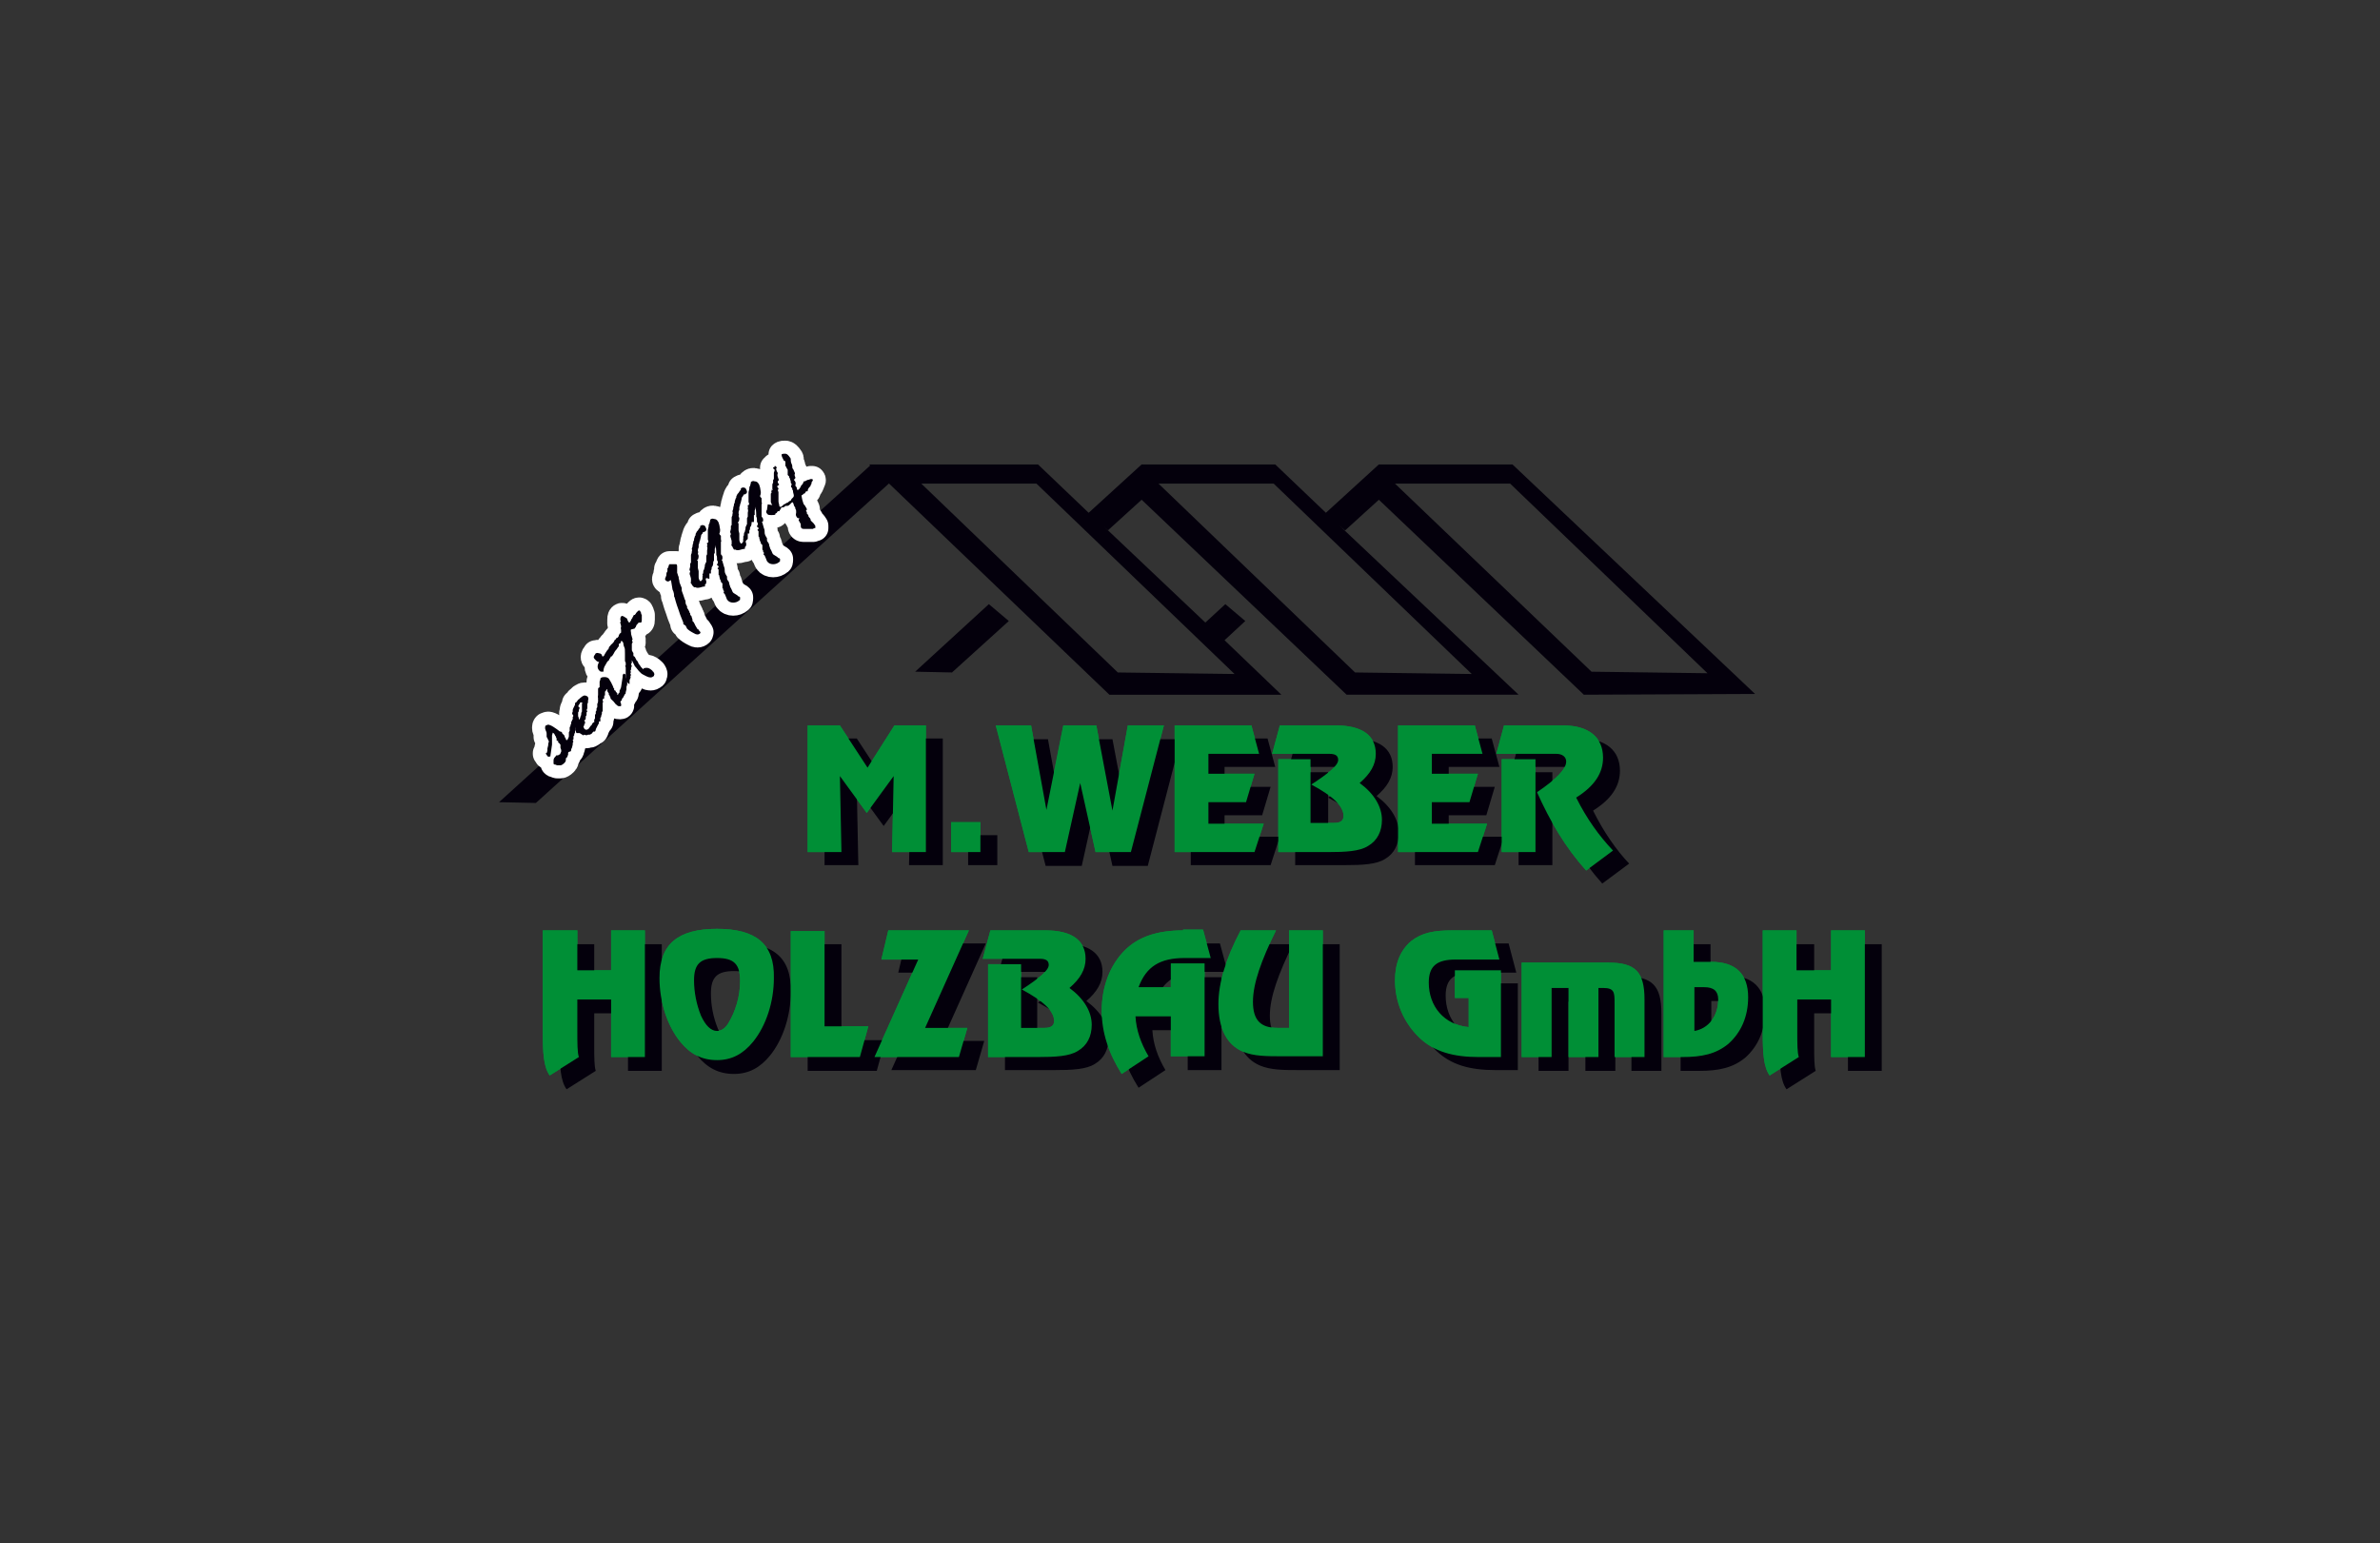<?xml version="1.0" encoding="utf-8"?>
<!-- Generator: Adobe Illustrator 21.0.2, SVG Export Plug-In . SVG Version: 6.00 Build 0)  -->
<!DOCTYPE svg PUBLIC "-//W3C//DTD SVG 1.1//EN" "http://www.w3.org/Graphics/SVG/1.1/DTD/svg11.dtd">
<svg version="1.1" id="Ebene_1" xmlns="http://www.w3.org/2000/svg" xmlns:xlink="http://www.w3.org/1999/xlink" x="0px" y="0px"
	 width="310px" height="201px" viewBox="0 0 310 201" style="enable-background:new 0 0 310 201;" xml:space="preserve">
<rect x="0" y="0" width="310" height="201" fill="#333333" stroke="none"/>
<style type="text/css">
	.st0{fill-rule:evenodd;clip-rule:evenodd;fill:#008F36;}
	.st1{fill-rule:evenodd;clip-rule:evenodd;fill:#04000C;}
	.st2{fill:none;stroke:#FFFFFF;stroke-width:3.402;stroke-linejoin:round;stroke-miterlimit:22.926;}
	.st3{fill:#04000C;}
</style>
<g>
	<path class="st0" d="M75.1,121.2h-4.4v13.3c0,2.6,0.1,4.5,0.9,5.6l3.8-2.4c-0.2-0.6-0.2-1.7-0.2-3.5v-4h4.4v7.5h4.4v-16.5h-4.4v5.2
		h-4.4V121.2L75.1,121.2z M93.4,121c-5.1,0-7.5,2-7.5,6.4c0,3.1,1,6.2,2.7,8.3c1.3,1.6,2.8,2.4,4.8,2.4c1.9,0,3.4-0.8,4.7-2.4
		c1.7-2.1,2.7-5.2,2.7-8.3C100.9,123,98.5,121,93.4,121L93.4,121z M90.4,127.7c0-2.1,0.8-2.9,3-2.9c2.2,0,3,0.8,3,3
		c0,2-0.6,4-1.6,5.6c-0.4,0.6-0.9,0.9-1.4,0.9c-0.8,0-1.5-0.7-2.1-2C90.7,130.8,90.4,129.2,90.4,127.7L90.4,127.7z M103,121.2v16.5
		h9l1.1-4h-5.7v-12.4H103L103,121.2z M119.6,125l-5.7,12.7h11l1.1-3.8h-5.5l5.7-12.7h-10.5l-0.9,3.8H119.6L119.6,125z M128.7,125.6
		v12.1h6.4c2.4,0,4.2-0.1,5.3-0.8c1.2-0.7,1.8-1.9,1.8-3.4c0-1.7-1-3.4-2.9-4.8c1.4-1.2,2.1-2.4,2.1-3.8c0-2.4-1.8-3.7-5.2-3.7H129
		l-1,3.7h7.4c0.8,0,1.2,0.2,1.2,0.8c0,0.7-1.2,1.7-3.5,3.2c2.8,1.5,4.2,2.8,4.2,4.1c0,0.6-0.4,0.9-1.2,0.9h-3.1v-8.3H128.7
		L128.7,125.6z M154.1,121.2c-3.3,0-5.8,0.8-7.6,2.6c-1.9,1.9-3,4.7-3,7.9c0,2.8,0.9,5.5,2.6,8.2l3.5-2.3c-1-1.7-1.6-3.4-1.7-5.2
		h4.6v5.2h4.4v-12.1h-4.4v3.1h-4.2c1-2.7,2.8-3.8,6-3.8h3.4l-1-3.7H154.1L154.1,121.2z M172.3,121.2h-4.4v12.7h-1.5
		c-2.2,0-3.2-1-3.2-3.4c0-2.4,1.1-5.4,3-9.3h-4.6c-1.9,3.6-2.9,6.8-2.9,9.6c0,3.2,1.1,5.3,3.2,6.2c1.4,0.6,3.1,0.6,5.2,0.6h5.2
		V121.2L172.3,121.2z M192.6,137.7h2.9v-11.3h-6v3.6h1.8v3.8c-3.2-0.3-5.2-2.7-5.2-5.8c0-2.2,1.1-3,3.5-3h5.7l-1-3.8h-5.2
		c-2.3,0-3.9,0.3-5.3,1.4c-1.4,1.2-2.1,2.9-2.1,5.1c0,2.8,1.1,5.5,3.2,7.5C186.8,137,189.3,137.7,192.6,137.7L192.6,137.7z
		 M198.2,125.3v12.4h3.9v-9h2.2v9h3.9v-9h0.6c1.5,0,1.5,0.6,1.5,2v7h3.9v-7.5c0-3.6-1.2-4.8-4.7-4.8H198.2L198.2,125.3z
		 M220.6,128.6h1.4c1.2,0,1.8,0.5,1.8,1.6c0,2.2-1.3,3.8-3.1,4.1V128.6L220.6,128.6z M216.7,121.2v16.5h2.4c2.6,0,4.4-0.4,6-1.7
		c1.7-1.5,2.6-3.6,2.6-6.1c0-3-1.6-4.6-4.8-4.6h-2.3v-4.1H216.7L216.7,121.2z M234,121.2h-4.4v13.3c0,2.6,0.1,4.5,0.9,5.6l3.8-2.4
		c-0.2-0.6-0.2-1.7-0.2-3.5v-4h4.4v7.5h4.4v-16.5h-4.4v5.2H234V121.2L234,121.2z"/>
	<path class="st0" d="M105.2,94.5V111h4.4l-0.2-9.9l3.5,4.8l3.5-4.8l-0.2,9.9h4.4V94.5h-4.1l-3.5,5.5l-3.6-5.5H105.2L105.2,94.5z
		 M127.7,107.1h-3.8v3.9h3.8V107.1L127.7,107.1z M136.3,105.5l-2-11h-4.6L134,111h4.7l2-9l2,9h4.6l4.3-16.5h-4.7l-2,11.1l-2.1-11.1
		h-4.3L136.3,105.5L136.3,105.5z M164,98.2l-1-3.7h-10V111h10.4l1.2-3.7h-7.2v-2.8h4.9l1.1-3.7h-6v-2.6H164L164,98.2z M166.5,98.9
		V111h6.4c2.4,0,4.2-0.1,5.3-0.8c1.2-0.7,1.8-1.9,1.8-3.4c0-1.7-1-3.4-2.9-4.8c1.4-1.2,2.1-2.4,2.1-3.8c0-2.4-1.8-3.7-5.2-3.7h-7.3
		l-1,3.7h7.4c0.8,0,1.2,0.2,1.2,0.8c0,0.7-1.2,1.7-3.5,3.2c2.8,1.5,4.2,2.8,4.2,4.1c0,0.6-0.4,0.9-1.2,0.9h-3.1v-8.3H166.5
		L166.5,98.9z M193.1,98.2l-1-3.7h-10V111h10.4l1.2-3.7h-7.2v-2.8h4.9l1.1-3.7h-6v-2.6H193.1L193.1,98.2z M205.3,103.9
		c2.4-1.5,3.5-3.2,3.5-5.2c0-2.6-1.8-4.2-5.2-4.2h-7.7l-1,3.7h7.8c0.8,0,1.3,0.4,1.3,1c0,1-1.3,2.3-3.8,4c1.7,3.8,3.7,7.2,6.4,10.2
		l3.5-2.6C208.3,108.9,206.7,106.7,205.3,103.9L205.3,103.9z M195.6,98.9V111h4.4V98.9H195.6L195.6,98.9z"/>
	<path class="st1" d="M77.3,123h-4.4v13.3c0,2.6,0.1,4.5,0.9,5.6l3.8-2.4c-0.2-0.6-0.2-1.7-0.2-3.5v-4h4.4v7.5h4.4V123h-4.4v5.2
		h-4.4V123L77.3,123z M95.6,122.8c-5.1,0-7.5,2-7.5,6.4c0,3.1,1,6.2,2.7,8.3c1.3,1.6,2.8,2.4,4.8,2.4c1.9,0,3.4-0.8,4.7-2.4
		c1.7-2.1,2.7-5.2,2.7-8.3C103.1,124.7,100.7,122.8,95.6,122.8L95.6,122.8z M92.6,129.4c0-2.1,0.8-2.9,3-2.9c2.2,0,3,0.8,3,3
		c0,2-0.6,4-1.6,5.6c-0.4,0.6-0.9,0.9-1.4,0.9c-0.8,0-1.5-0.7-2.1-2C92.9,132.5,92.6,131,92.6,129.4L92.6,129.4z M105.2,123v16.5h9
		l1.1-4h-5.7V123H105.2L105.2,123z M121.8,126.7l-5.7,12.7h11l1.1-3.8h-5.5l5.7-12.7h-10.5l-0.9,3.8H121.8L121.8,126.7z
		 M130.9,127.3v12.1h6.4c2.4,0,4.2-0.1,5.3-0.8c1.2-0.7,1.8-1.9,1.8-3.4c0-1.7-1-3.4-2.9-4.8c1.4-1.2,2.1-2.4,2.1-3.8
		c0-2.4-1.8-3.7-5.2-3.7h-7.3l-1,3.7h7.4c0.8,0,1.2,0.2,1.2,0.8c0,0.7-1.2,1.7-3.5,3.2c2.8,1.5,4.2,2.8,4.2,4.1
		c0,0.6-0.4,0.9-1.2,0.9h-3.1v-8.3H130.9L130.9,127.3z M156.3,123c-3.3,0-5.8,0.8-7.6,2.6c-1.9,1.9-3,4.7-3,7.9
		c0,2.8,0.9,5.5,2.6,8.2l3.5-2.3c-1-1.7-1.6-3.4-1.7-5.2h4.6v5.2h4.4v-12.1h-4.4v3.1h-4.2c1-2.7,2.8-3.8,6-3.8h3.4l-1-3.7H156.3
		L156.3,123z M174.5,123h-4.4v12.7h-1.5c-2.2,0-3.2-1-3.2-3.4c0-2.4,1.1-5.4,3-9.3h-4.6c-1.9,3.6-2.9,6.8-2.9,9.6
		c0,3.2,1.1,5.3,3.2,6.2c1.4,0.6,3.1,0.6,5.2,0.6h5.2V123L174.5,123z M194.8,139.4h2.9v-11.3h-6v3.6h1.8v3.8
		c-3.2-0.3-5.2-2.7-5.2-5.8c0-2.2,1.1-3,3.5-3h5.7l-1-3.8h-5.2c-2.3,0-3.9,0.3-5.3,1.4c-1.4,1.2-2.1,2.9-2.1,5.1
		c0,2.8,1.1,5.5,3.2,7.5C189,138.7,191.4,139.4,194.8,139.4L194.8,139.4z M200.4,127.1v12.4h3.9v-9h2.2v9h3.9v-9h0.6
		c1.5,0,1.5,0.6,1.5,2v7h3.9v-7.5c0-3.6-1.2-4.8-4.7-4.8H200.4L200.4,127.1z M222.8,130.4h1.4c1.2,0,1.8,0.5,1.8,1.6
		c0,2.2-1.3,3.8-3.1,4.1V130.4L222.8,130.4z M218.9,123v16.5h2.4c2.6,0,4.4-0.4,6-1.7c1.7-1.5,2.6-3.6,2.6-6.1c0-3-1.6-4.6-4.8-4.6
		h-2.3V123H218.9L218.9,123z M236.2,123h-4.4v13.3c0,2.6,0.1,4.5,0.9,5.6l3.8-2.4c-0.2-0.6-0.2-1.7-0.2-3.5v-4h4.4v7.5h4.4V123h-4.4
		v5.2h-4.4V123L236.2,123z"/>
	<path class="st1" d="M107.4,96.2v16.5h4.4l-0.2-9.9l3.5,4.8l3.5-4.8l-0.2,9.9h4.4V96.2h-4.1l-3.5,5.5l-3.6-5.5H107.4L107.4,96.2z
		 M129.9,108.8h-3.8v3.9h3.8V108.8L129.9,108.8z M138.5,107.3l-2-11h-4.6l4.3,16.5h4.7l2-9l2,9h4.6l4.3-16.5H149l-2,11.1l-2.1-11.1
		h-4.3L138.5,107.3L138.5,107.3z M166.1,99.9l-1-3.7h-10v16.5h10.4l1.2-3.7h-7.2v-2.8h4.9l1.1-3.7h-6v-2.6H166.1L166.1,99.9z
		 M168.7,100.6v12.1h6.4c2.4,0,4.2-0.1,5.3-0.8c1.2-0.7,1.8-1.9,1.8-3.4c0-1.7-1-3.4-2.9-4.8c1.4-1.2,2.1-2.4,2.1-3.8
		c0-2.4-1.8-3.7-5.2-3.7h-7.3l-1,3.7h7.4c0.8,0,1.2,0.2,1.2,0.8c0,0.7-1.2,1.7-3.5,3.2c2.8,1.5,4.2,2.8,4.2,4.1
		c0,0.6-0.4,0.9-1.2,0.9H173v-8.3H168.7L168.7,100.6z M195.3,99.9l-1-3.7h-10v16.5h10.4l1.2-3.7h-7.2v-2.8h4.9l1.1-3.7h-6v-2.6
		H195.3L195.3,99.9z M207.5,105.6c2.4-1.5,3.5-3.2,3.5-5.2c0-2.6-1.8-4.2-5.2-4.2H198l-1,3.7h7.8c0.8,0,1.3,0.4,1.3,1
		c0,1-1.3,2.3-3.8,4c1.7,3.8,3.7,7.2,6.4,10.2l3.5-2.6C210.5,110.7,208.9,108.4,207.5,105.6L207.5,105.6z M197.8,100.6v12.1h4.4
		v-12.1H197.8L197.8,100.6z"/>
	<path class="st0" d="M75.1,121.2h-4.4v13.3c0,2.6,0.1,4.5,0.9,5.6l3.8-2.4c-0.2-0.6-0.2-1.7-0.2-3.5v-4h4.4v7.5h4.4v-16.5h-4.4v5.2
		h-4.4V121.2L75.1,121.2z M93.4,121c-5.1,0-7.5,2-7.5,6.4c0,3.1,1,6.2,2.7,8.3c1.3,1.6,2.8,2.4,4.8,2.4c1.9,0,3.4-0.8,4.7-2.4
		c1.7-2.1,2.7-5.2,2.7-8.3C100.9,123,98.5,121,93.4,121L93.4,121z M90.4,127.7c0-2.1,0.8-2.9,3-2.9c2.2,0,3,0.8,3,3
		c0,2-0.6,4-1.6,5.6c-0.4,0.6-0.9,0.9-1.4,0.9c-0.8,0-1.5-0.7-2.1-2C90.7,130.8,90.4,129.2,90.4,127.7L90.4,127.7z M103,121.2v16.5
		h9l1.1-4h-5.7v-12.4H103L103,121.2z M119.6,125l-5.7,12.7h11l1.1-3.8h-5.5l5.7-12.7h-10.5l-0.9,3.8H119.6L119.6,125z M128.7,125.6
		v12.1h6.4c2.4,0,4.2-0.1,5.3-0.8c1.2-0.7,1.8-1.9,1.8-3.4c0-1.7-1-3.4-2.9-4.8c1.4-1.2,2.1-2.4,2.1-3.8c0-2.4-1.8-3.7-5.2-3.7H129
		l-1,3.7h7.4c0.8,0,1.2,0.2,1.2,0.8c0,0.7-1.2,1.7-3.5,3.2c2.8,1.5,4.2,2.8,4.2,4.1c0,0.6-0.4,0.9-1.2,0.9h-3.1v-8.3H128.7
		L128.7,125.6z M154.1,121.2c-3.3,0-5.8,0.8-7.6,2.6c-1.9,1.9-3,4.7-3,7.9c0,2.8,0.9,5.5,2.6,8.2l3.5-2.3c-1-1.7-1.6-3.4-1.7-5.2
		h4.6v5.2h4.4v-12.1h-4.4v3.1h-4.2c1-2.7,2.8-3.8,6-3.8h3.4l-1-3.7H154.1L154.1,121.2z M172.3,121.2h-4.4v12.7h-1.5
		c-2.2,0-3.2-1-3.2-3.4c0-2.4,1.1-5.4,3-9.3h-4.6c-1.9,3.6-2.9,6.8-2.9,9.6c0,3.2,1.1,5.3,3.2,6.2c1.4,0.6,3.1,0.6,5.2,0.6h5.2
		V121.2L172.3,121.2z M192.6,137.7h2.9v-11.3h-6v3.6h1.8v3.8c-3.2-0.3-5.2-2.7-5.2-5.8c0-2.2,1.1-3,3.5-3h5.7l-1-3.8h-5.2
		c-2.3,0-3.9,0.3-5.3,1.4c-1.4,1.2-2.1,2.9-2.1,5.1c0,2.8,1.1,5.5,3.2,7.5C186.8,137,189.3,137.7,192.6,137.7L192.6,137.7z
		 M198.2,125.3v12.4h3.9v-9h2.2v9h3.9v-9h0.6c1.5,0,1.5,0.6,1.5,2v7h3.9v-7.5c0-3.6-1.2-4.8-4.7-4.8H198.2L198.2,125.3z
		 M220.6,128.6h1.4c1.2,0,1.8,0.5,1.8,1.6c0,2.2-1.3,3.8-3.1,4.1V128.6L220.6,128.6z M216.7,121.2v16.5h2.4c2.6,0,4.4-0.4,6-1.7
		c1.7-1.5,2.6-3.6,2.6-6.1c0-3-1.6-4.6-4.8-4.6h-2.3v-4.1H216.7L216.7,121.2z M234,121.2h-4.4v13.3c0,2.6,0.1,4.5,0.9,5.6l3.8-2.4
		c-0.2-0.6-0.2-1.7-0.2-3.5v-4h4.4v7.5h4.4v-16.5h-4.4v5.2H234V121.2L234,121.2z"/>
	<path class="st0" d="M105.2,94.5V111h4.4l-0.2-9.9l3.5,4.8l3.5-4.8l-0.2,9.9h4.4V94.5h-4.1l-3.5,5.5l-3.6-5.5H105.2L105.2,94.5z
		 M127.7,107.1h-3.8v3.9h3.8V107.1L127.7,107.1z M136.3,105.5l-2-11h-4.6L134,111h4.7l2-9l2,9h4.6l4.3-16.5h-4.7l-2,11.1l-2.1-11.1
		h-4.3L136.3,105.5L136.3,105.5z M164,98.2l-1-3.7h-10V111h10.4l1.2-3.7h-7.2v-2.8h4.9l1.1-3.7h-6v-2.6H164L164,98.2z M166.5,98.9
		V111h6.4c2.4,0,4.2-0.1,5.3-0.8c1.2-0.7,1.8-1.9,1.8-3.4c0-1.7-1-3.4-2.9-4.8c1.4-1.2,2.1-2.4,2.1-3.8c0-2.4-1.8-3.7-5.2-3.7h-7.3
		l-1,3.7h7.4c0.8,0,1.2,0.2,1.2,0.8c0,0.7-1.2,1.7-3.5,3.2c2.8,1.5,4.2,2.8,4.2,4.1c0,0.6-0.4,0.9-1.2,0.9h-3.1v-8.3H166.5
		L166.5,98.9z M193.1,98.2l-1-3.7h-10V111h10.4l1.2-3.7h-7.2v-2.8h4.9l1.1-3.7h-6v-2.6H193.1L193.1,98.2z M205.3,103.9
		c2.4-1.5,3.5-3.2,3.5-5.2c0-2.6-1.8-4.2-5.2-4.2h-7.7l-1,3.7h7.8c0.8,0,1.3,0.4,1.3,1c0,1-1.3,2.3-3.8,4c1.7,3.8,3.7,7.2,6.4,10.2
		l3.5-2.6C208.3,108.9,206.7,106.7,205.3,103.9L205.3,103.9z M195.6,98.9V111h4.4V98.9H195.6L195.6,98.9z"/>
	<polygon class="st1" points="124,87.6 119.2,87.5 128.8,78.7 131.4,80.9 124,87.6 	"/>
	<path class="st1" d="M181.7,63h15l25.7,24.7l-15.1-0.2L181.7,63L181.7,63z M120,63h15l25.8,24.8l-15.2-0.2L120,63L120,63z
		 M150.9,63h15l25.8,24.8l-15.2-0.2L150.9,63L150.9,63z M148.7,60.5l17.4,0l6.6,6.3l6.9-6.3l17.4,0l31.6,29.9l-22.3,0.1l-26.7-25.4
		l-4.4,4l-0.7-0.6l23.3,22l-22.4,0l-26.7-25.4l-4.4,4l-0.5-0.5L157,81.1l2.6-2.4l2.6,2.2l-2.7,2.5l7.4,7.1l-22.4,0l-31.3-30l22,0
		l6.6,6.3L148.7,60.5L148.7,60.5z"/>
	<polygon class="st1" points="69.8,104.6 65,104.5 113.5,60.5 116.1,62.7 69.8,104.6 	"/>
	<path class="st2" d="M71.2,96l0-0.2c0-0.1,0-0.1,0-0.2c0-0.1,0-0.2-0.1-0.4c-0.1-0.2-0.1-0.3-0.1-0.4c0-0.1,0-0.2,0.1-0.3
		c0.1,0,0.2-0.1,0.3-0.1c0.1,0,0.4,0.1,0.7,0.3c0.3,0.2,0.6,0.4,0.7,0.5c0,0,0.1,0.1,0.2,0.1c0.1,0,0.2,0.1,0.2,0.1
		c0,0.1,0,0.1,0.1,0.2l0.2,0.2l0.1,0.3l0.1,0.1c0,0.1,0,0.2,0.1,0.2c0,0,0,0,0.1,0c0.1-0.2,0.2-0.4,0.2-0.5c0-0.1,0-0.1,0-0.2
		c0,0,0-0.1,0-0.3l0.1-0.2c0-0.1,0-0.2,0-0.2c0-0.1,0-0.1,0-0.2c0,0,0-0.1,0.1-0.2c0-0.1,0-0.2,0.1-0.3l0-0.1c0-0.1,0-0.2,0.1-0.3
		c0-0.1,0.1-0.2,0.1-0.2c0,0,0.1,0,0.2,0c0.1,0,0.2,0.1,0.2,0.2c0.1,0.1,0.1,0.2,0.1,0.3c0,0.1,0,0.2,0,0.3c0,0.1,0,0.1-0.1,0.2
		c0,0,0,0.1,0,0.4l-0.1,0.2l0,0.1c0,0,0,0.1-0.1,0.2c0,0,0,0,0,0.1c0,0.1,0,0.1-0.1,0.2c0,0.3,0,0.4,0,0.4l-0.1,0.1
		c0,0.1,0.1,0.2,0.1,0.2c-0.1,0.1-0.1,0.2-0.1,0.3c0,0,0,0,0,0.1l0,0c0,0.1-0.1,0.3-0.1,0.4l-0.1,0.2l0,0.1c0,0,0,0.1-0.1,0.2
		C74.1,97.9,74,98,74,98.1l0,0.2c-0.1,0.2-0.1,0.3-0.1,0.3l-0.1,0.1c-0.1,0-0.1,0.2-0.1,0.3c0,0.2-0.1,0.3-0.2,0.4
		c-0.2,0.2-0.4,0.3-0.5,0.3c-0.1,0-0.3,0-0.4,0c-0.1,0-0.2-0.1-0.3-0.1c-0.1,0-0.1,0-0.2-0.1c0,0,0-0.1,0-0.1c0-0.1,0-0.2,0-0.3
		c0-0.1,0-0.3,0.2-0.5c0,0,0,0,0.1-0.1c0-0.1,0.1-0.1,0.1-0.1c0,0,0.1,0,0.2,0c0,0,0,0,0,0l0.1-0.1c0.1,0,0.1,0,0.1,0
		c0.1-0.1,0.1-0.2,0.2-0.4l0,0l0,0c0,0,0-0.1,0-0.2l-0.1-0.3l0-0.4l-0.1-0.1c0,0,0-0.1-0.1-0.1l-0.1-0.1c0,0,0-0.1,0-0.1
		c0,0,0-0.1,0-0.1l-0.1,0c-0.1,0-0.1,0-0.1-0.1l0-0.2L72.4,96l0-0.1c-0.1,0-0.1-0.1-0.1-0.1l-0.1-0.2c0,0,0,0-0.1-0.1
		c-0.1,0-0.1-0.1-0.1-0.1c0,0,0,0.1-0.1,0.4c0,0.2,0,0.4,0,0.4c0,0.1,0,0.2,0,0.3c0,0.1,0,0.2,0,0.3c0,0.1,0,0.1,0,0.2l-0.1,0.7
		l-0.1,0.7c0,0.1,0,0.1,0,0.1c-0.1,0.1-0.3,0.1-0.4,0c0,0-0.1-0.2-0.2-0.3c0,0,0-0.1,0-0.1c0,0,0,0,0,0c0,0,0,0,0,0l0.1,0l0,0
		c0.1-0.2,0.1-0.4,0.1-0.4c0-0.1,0-0.1,0-0.2l0.1-0.4c0-0.1,0-0.3,0.1-0.5C71.3,96.2,71.3,96.1,71.2,96L71.2,96z M74.6,93.6l0-0.2
		c0.1-0.1,0.1-0.2,0-0.3c-0.1-0.1-0.1-0.2,0-0.4l0-0.2c0-0.1,0.1-0.3,0.3-0.7c0-0.1,0-0.2,0-0.2c0,0,0,0,0,0l0.1-0.1
		c0.1,0,0.1-0.1,0.2-0.2c0.1-0.1,0.1-0.2,0.2-0.2l0.2-0.2c0,0,0.1,0,0.1-0.1c0.1,0,0.1-0.1,0.2-0.1c0.1-0.1,0.2-0.1,0.3-0.1
		c0.1,0,0.2,0.1,0.3,0.1c0.1,0.1,0.2,0.3,0.1,0.5c0,0.2,0,0.4-0.1,0.5c0,0.1,0,0.2,0,0.3c0,0.1,0,0.1,0,0.2c0,0.1,0,0.1,0,0.1
		c0,0,0,0,0,0c0,0,0,0,0,0c-0.1,0.1-0.1,0.2,0,0.4l-0.1,0.1c0,0.1,0,0.2,0,0.3c0,0.1,0,0.1-0.1,0.2c0,0.3,0,0.4-0.1,0.5
		c0,0,0,0-0.1,0c0,0.1,0,0.1,0.1,0.2c0,0,0,0.1,0,0.2l0,0.1l-0.1,0l0,0.2c-0.1,0.1-0.1,0.1-0.1,0.2c0,0.1,0.1,0.1,0.1,0.2
		c0,0.1,0.1,0.1,0.1,0.1c0.1,0.1,0.3,0.1,0.5-0.1l0.2-0.3c0.1-0.1,0.1-0.1,0.2-0.2c0-0.1,0.1-0.2,0.1-0.2c0,0,0.1-0.1,0.1-0.1l0.1,0
		c0-0.1,0-0.2,0-0.3c0-0.1,0.1-0.2,0.1-0.2l0-0.1c0-0.1,0-0.1,0-0.2l0-0.1c0-0.1,0-0.1,0-0.1l0.1-0.1l0,0c0-0.1,0-0.3,0-0.3
		c0.1-0.1,0.1-0.2,0.1-0.2c0-0.1,0-0.1,0-0.2c0-0.1,0.1-0.1,0.1-0.2c0-0.1,0-0.2,0-0.2c0-0.1,0-0.2,0-0.2c0,0,0-0.1,0-0.1
		c0,0,0.1,0,0.1,0c0,0,0.1,0,0.1,0c0,0,0,0,0,0c0,0,0,0-0.1,0l0,0c0-0.1-0.1-0.1,0-0.2l0.1-0.4c-0.1-0.1-0.1-0.2-0.1-0.2
		c0,0,0-0.1,0-0.1c0,0,0-0.1,0-0.1c0.1,0,0.1,0,0.2,0l0.1,0.2l0.2,0.1c0,0,0,0.1,0,0.1c0,0.1,0,0.2,0.1,0.3c0.1,0.1,0.1,0.2,0,0.2
		l0,0c0,0.1,0,0.2,0,0.3c0,0,0,0.1,0,0.2l0,0.4c0,0.1,0,0.1,0,0.2c0,0.1,0,0.1,0,0.1l-0.1,0c0,0,0,0,0,0c0,0,0,0.1,0,0.1
		c0,0.1,0,0.1,0,0.2c-0.1,0.2-0.1,0.3-0.1,0.4l0,0l-0.1,0.1c0,0,0,0.1,0,0.2c0,0.1,0,0.2,0,0.3C78.1,93.9,78,94,78,94.1
		c0,0,0,0,0,0.1c0,0,0,0.1-0.1,0.2L77.6,95c0,0.1,0,0.1,0,0.1l-0.1,0.2c0,0-0.1,0-0.1,0c-0.1,0-0.1,0-0.1,0l-0.1,0.1
		c-0.1,0.1-0.1,0.2-0.2,0.2c0,0-0.1,0.1-0.2,0.1c-0.1,0-0.1,0-0.2,0c-0.1,0.1-0.3,0.1-0.5,0l-0.1,0.1c0,0-0.2-0.1-0.5-0.3
		c-0.1,0-0.1,0-0.2,0c-0.1,0-0.1,0-0.2,0C75,95.4,75,95.2,75,95.1c0-0.1,0-0.2,0-0.2l-0.2-0.4c0,0,0-0.1,0-0.2l-0.1-0.4
		C74.7,93.9,74.6,93.8,74.6,93.6L74.6,93.6z M75.5,92.2L75.5,92.2c0,0.1-0.1,0.2-0.1,0.3c0,0.1,0,0.2-0.1,0.3c0,0.1,0,0.3,0,0.5
		c0.1,0.2,0.1,0.3,0.1,0.4c0,0,0,0,0.1,0l0.1-0.3c0-0.1,0.1-0.2,0.1-0.3c0-0.1,0-0.3,0.1-0.4l0-0.1c0,0,0-0.1,0-0.2
		c0-0.1,0-0.2,0-0.2l0-0.1c0-0.2,0-0.3,0-0.4c0-0.1,0.1-0.1,0-0.2c0,0-0.1,0-0.2,0c0,0-0.1,0.1-0.1,0.2l-0.1,0.1c0,0,0,0.1-0.1,0.2
		L75.5,92.2L75.5,92.2z M77.7,86.1l-0.2-0.2l0,0c-0.2-0.2-0.2-0.3-0.1-0.5c0,0,0.1-0.1,0.2-0.3c0.1,0,0.2-0.1,0.4,0
		c0.2,0,0.3,0.1,0.4,0.2c0,0,0,0,0,0.1c0,0,0.1,0.1,0.1,0.2c0.1,0.1,0.1,0.2,0.1,0.3c0,0.1-0.1,0.2-0.1,0.3c-0.1,0-0.2,0.1-0.3,0.1
		C77.9,86.2,77.8,86.2,77.7,86.1L77.7,86.1z M77.9,91.2l0-0.2l0,0c0,0,0-0.1,0-0.2l0-0.1c0-0.2,0-0.3,0-0.4l0-0.2c0,0,0-0.1,0-0.1
		c0,0,0-0.1,0-0.2c0-0.1,0-0.2,0.1-0.2c0,0,0.1-0.1,0.1-0.1c0-0.1,0-0.2,0-0.3c0-0.1,0-0.2,0-0.3l0-0.1c0-0.1,0.1-0.2,0.1-0.3
		c0-0.1,0-0.2,0.1-0.2c0.1-0.1,0.3-0.1,0.5-0.1c0.2,0,0.4,0.1,0.5,0.2l0.3,0.5c0.2,0.4,0.3,0.6,0.3,0.7l0.1,0.1c0,0.1,0,0.1,0,0.2
		l0.2,0.1c0,0,0,0.1,0,0.1c0,0,0,0,0,0l0.2,0.2c0,0,0,0.1,0,0.2c0,0,0,0,0.1,0c0,0,0-0.1,0.1-0.2l0.1-0.1l0-0.2c0,0,0-0.1,0.1-0.2
		c0-0.1,0.1-0.2,0.1-0.3l0.2-1.3c0-0.2,0-0.3,0.1-0.4c0.1-0.1,0.1,0,0.2,0c0.1,0.1,0.1,0.2,0.1,0.3c0,0.1,0,0.2,0.1,0.3
		c0,0.1,0.1,0.2,0.1,0.2c0,0.1,0,0.1,0,0.2c0,0.1,0,0.2,0,0.3c0,0.2-0.1,0.3-0.1,0.4c0,0.1,0,0.2,0,0.3l-0.1,0.4l0,0.1
		c0,0,0,0.1-0.1,0.1c0,0.1-0.1,0.2-0.1,0.2l-0.1,0.2c0,0,0,0.1-0.1,0.1c0,0.1-0.1,0.1-0.1,0.2c0,0.1,0,0.1,0,0.1l-0.1,0.1l-0.1,0.1
		C81,91.9,80.9,92,80.8,92c-0.2,0-0.3,0-0.4-0.1l0,0l-0.1-0.1c0,0-0.1,0-0.1-0.1c-0.1,0-0.1-0.1-0.1-0.1L80,91.5l0,0
		c-0.1-0.1-0.1-0.2-0.2-0.2c0,0,0-0.1-0.1-0.1c0-0.1-0.1-0.1-0.1-0.1l-0.1-0.2c0-0.1,0-0.1,0-0.1c0,0-0.1-0.1-0.1-0.2l-0.1-0.1
		l0-0.1c0-0.1,0-0.1-0.1-0.2c0-0.1-0.1-0.1-0.1-0.2c0-0.1,0-0.1,0-0.2c0,0-0.1,0-0.1,0c0,0,0,0.1-0.1,0.2l-0.1,0.1c0,0,0,0,0,0.1
		c0,0,0,0,0,0.1c0,0,0,0.1,0,0.2l0,0.1l-0.1,0l0,0c0,0,0,0.1,0,0.2c0,0.1,0,0.2-0.1,0.3L78.5,91c0,0.1,0,0.1,0,0.2
		c0,0.1,0,0.2,0,0.2c0,0.1,0,0.2-0.1,0.2c-0.1,0.1-0.2,0.1-0.3,0L77.9,91.2L77.9,91.2L77.9,91.2z M80.2,83.3L80.2,83.3l0.1-0.2l0,0
		l0.1,0l0,0c0.1-0.1,0.2-0.2,0.2-0.3c0-0.1,0.1-0.2,0.1-0.2c0-0.1,0.1-0.1,0.1-0.1c0,0,0,0,0,0l0.1-0.1c0,0,0-0.1,0-0.3
		c0-0.2-0.1-0.3,0-0.4c0-0.1,0-0.3-0.1-0.5c0,0,0-0.1,0-0.1c0-0.1,0-0.1,0-0.1c0.1-0.1,0.1-0.1,0-0.2c0-0.2,0-0.4,0.1-0.5
		c0.1-0.1,0.2-0.1,0.5,0.1l0.3,0.2c0,0,0,0,0,0.1c0,0.1,0.1,0.1,0.1,0.2c0,0.1,0.1,0.1,0.1,0.1c0,0,0,0,0,0.1c0,0,0.1,0,0.1,0
		c0,0,0.1-0.1,0.1-0.2l0,0c0.1,0,0.1,0,0.1-0.1c0,0,0-0.1,0.1-0.2c0.1-0.1,0.1-0.2,0.1-0.2c0,0,0.1-0.1,0.1-0.2l0.1-0.1l0.1,0
		c0,0,0-0.1,0.1-0.1c0-0.1,0.1-0.2,0.2-0.3l0.1-0.1l0,0c0.1-0.1,0.2-0.1,0.3,0c0,0,0,0.1,0.1,0.2c0,0.1,0,0.2,0.1,0.3l0,0.6
		c0,0.2,0,0.3-0.1,0.4c0,0-0.1,0-0.3,0c0,0,0,0,0,0c0,0-0.1,0.1-0.1,0.1c0,0.1-0.1,0.1-0.1,0.1c0,0-0.1,0.1-0.2,0.4l-0.1,0.1
		c0,0,0,0.1-0.1,0.1L82.2,82c-0.1,0.1,0,0.3,0,0.5c0,0,0,0,0,0.1l0.2,0.7c-0.1,0.1-0.1,0.2,0,0.3l0,0.1c0,0-0.1,0.1-0.1,0.2
		c0,0.1,0,0.1,0,0.2l0,0.2c0,0.1,0,0.2,0,0.3c0,0.1,0,0.2,0.1,0.3c0,0.1,0.1,0.1,0.1,0.2c0,0,0,0,0,0.1l0,0.1c0,0.1,0,0.2,0.1,0.2
		l0.1,0.1c0.1,0.2,0.2,0.4,0.2,0.4c0,0,0,0,0.1,0.1l0,0c0.1,0.1,0.1,0.2,0.2,0.4l0.1,0.1l0.2,0.3c0,0,0.1,0.1,0.2,0.2
		c0,0,0,0.1,0,0.1C83.9,87,84,87,84.3,87c0.2,0,0.5,0.2,0.7,0.4c0,0,0,0.1,0.1,0.1c0,0.1,0.1,0.1,0.1,0.2c0,0.1,0.1,0.1,0,0.2
		c0,0.1,0,0.2-0.1,0.2c-0.2,0.2-0.5,0.2-0.9,0c-0.4-0.2-0.6-0.3-0.7-0.4l-0.2-0.2l-0.1-0.1l-0.4-0.5l-0.1-0.1l-0.3-0.6L82.3,86
		c0,0,0-0.1,0-0.2c0,0,0,0,0,0c0,0,0,0.1,0,0.2c0,0.1,0,0.2,0,0.3l0,0.1c0,0,0,0-0.1,0c0,0,0,0.2,0.1,0.4c-0.1,0.1-0.1,0.2-0.1,0.3
		c0,0.1,0,0.2-0.1,0.3l0,0c0.1,0.1,0.1,0.2,0,0.3l0,0c0.1,0.2,0.1,0.3,0,0.4c0.1,0.1,0,0.3-0.1,0.5c0,0.1,0,0.1,0,0.2
		c0,0.1,0,0.1,0,0.2c0,0,0,0.1,0,0.1c0,0-0.1,0-0.2-0.1c0,0,0-0.1-0.1-0.1c0-0.1,0-0.1,0-0.1c0,0,0,0-0.1,0
		c-0.1-0.1-0.1-0.2-0.1-0.3c0-0.1,0-0.2,0-0.3c0-0.1,0-0.1,0-0.2c0-0.1,0-0.1,0-0.2c0,0,0-0.1,0-0.3c0-0.2,0-0.3,0-0.4
		c0-0.1,0-0.2,0-0.2l0,0c-0.1-0.1-0.1-0.2,0-0.2l0-0.1l0-0.1l0-0.1l0,0l0-0.1c-0.1-0.1-0.1-0.2-0.1-0.3c0-0.1,0-0.4,0-0.9
		c0-0.4,0-0.7-0.1-0.8c0-0.1-0.1-0.2-0.1-0.4c0-0.2-0.1-0.3-0.2-0.4c0,0,0,0-0.1,0l-0.1,0.3c0,0-0.1,0-0.2,0.1c0,0.1,0,0.2,0,0.2
		c0,0.1,0,0.1,0,0.1l-0.1,0.1l-0.2,0.3c-0.2,0.2-0.3,0.4-0.4,0.6l-0.2,0.3l-0.1,0c0,0-0.1,0.1-0.1,0.2l-0.1,0.1
		c-0.1,0.2-0.1,0.3-0.2,0.3c0,0,0,0-0.1,0.1l-0.4,0.7c0,0.1-0.1,0.2-0.1,0.5l0,0.1c0,0-0.1,0-0.3,0c-0.1,0-0.2-0.1-0.3-0.2
		c-0.3-0.4-0.2-0.9,0.4-1.5l0.1-0.3l0,0l0.1,0l0,0c0,0,0-0.1,0.1-0.1c0-0.1,0.1-0.2,0.2-0.4l0.2-0.3l0.1-0.1c0,0,0.1-0.1,0.1-0.2
		c0-0.1,0.1-0.2,0.2-0.3c0.1-0.1,0.1-0.2,0.2-0.2l0.1-0.1c0,0,0-0.1,0.1-0.1c0-0.1,0.1-0.1,0.1-0.2C80.1,83.3,80.1,83.3,80.2,83.3
		L80.2,83.3z M87.6,76.8l-0.2-1.2c0,0,0,0-0.1,0c-0.2,0.2-0.4,0.2-0.6,0c-0.1-0.1-0.1-0.2,0-0.4c0.1-0.2,0.1-0.3,0.1-0.4
		c0-0.1,0-0.2,0.1-0.3c0-0.1,0.1-0.2,0-0.4c0,0,0,0,0.1-0.1c0-0.1,0.1-0.2,0.1-0.3c0-0.1,0.1-0.2,0.1-0.2c0.5,0,0.8,0,0.9,0
		c0.1,0.1,0.1,0.2,0.1,0.3c0,0.1,0,0.2,0,0.3c0,0.1,0,0.1,0,0.3c0,0,0,0.1,0,0.2l0.1,0.3c0,0.1,0.1,0.2,0.1,0.3l0,0.1
		c0,0.1,0.1,0.3,0.1,0.5c0,0,0,0.1,0.1,0.3l0.2,0.5c0,0.1,0,0.1,0,0.3c0,0.1,0.1,0.3,0.2,0.6l0.2,0.6c0.1,0.1,0.1,0.3,0.1,0.4
		c0,0.2,0.1,0.3,0.2,0.5l0,0.2c0.1,0.1,0.2,0.3,0.3,0.5c0,0.1,0,0.1,0.1,0.2c0,0,0,0.1,0,0.1c0,0,0,0.1,0.1,0.2
		c0.1,0.1,0.1,0.1,0.1,0.2l0.1,0.3c0,0.1,0,0.1,0,0.2c0,0,0,0,0.1,0.1l0,0c0,0,0.1,0.1,0.1,0.1c0,0,0,0.1,0.1,0.2
		c0,0.1,0.1,0.2,0.2,0.4c0.1,0.2,0.2,0.3,0.2,0.3L91,82c0,0,0,0.1,0.1,0.2l0.1,0.1c0.1,0.1,0,0.1,0,0.2c-0.2,0.2-0.5,0.2-0.8,0
		c-0.4-0.2-0.7-0.4-0.9-0.6l-0.2-0.4L89,81.3c0,0,0-0.1,0-0.2l-0.4-1l-0.2-0.6c-0.2-0.5-0.3-0.9-0.4-1.2c-0.1-0.3-0.1-0.5-0.2-0.6
		l0-0.1C87.8,77.5,87.8,77.2,87.6,76.8L87.6,76.8z M90.1,76.1L90.1,76.1c-0.1-0.1-0.2-0.2-0.1-0.3c0-0.1,0-0.2,0-0.2
		c0,0,0-0.1,0-0.2c0,0,0-0.1-0.1-0.4c-0.1-0.2-0.1-0.4,0-0.5c0,0,0-0.1-0.1-0.3l0.1-0.4c0,0,0,0,0-0.1c0-0.1,0-0.1,0-0.1
		c0,0,0-0.1,0-0.1c0-0.1,0-0.1,0-0.1l0.1-0.1c0,0,0-0.1,0-0.2c0-0.1,0-0.2,0-0.4l0-0.1c0-0.1,0-0.2,0-0.3c0-0.1,0.1-0.2,0.1-0.3
		l0-0.1c0-0.1,0.1-0.2,0-0.4l0.1-0.3c0-0.3,0.1-0.4,0.1-0.5l0-0.1c0,0,0-0.1,0.1-0.2l0-0.1c0-0.2,0.1-0.3,0.1-0.4
		c0-0.1,0.1-0.1,0.1-0.2l0,0c0-0.1,0-0.2,0.1-0.3c0-0.1,0.1-0.2,0.2-0.3c0.1-0.2,0.2-0.3,0.3-0.4l0-0.1c0,0,0-0.1,0-0.1
		c0,0,0.1,0,0.2-0.1c0.1,0,0.3,0,0.4,0.1c0.1,0.1,0.1,0.2,0.2,0.4c0,0.1,0,0.2-0.1,0.3c-0.1,0-0.1,0.1-0.2,0.1c-0.1,0-0.1,0-0.1,0
		c0,0-0.1,0.1-0.1,0.2l0,0l-0.1,0.1c0,0-0.1,0.1-0.1,0.3l-0.1,0.4c0,0,0,0.1-0.1,0.3c0,0.2-0.1,0.3-0.1,0.4c0,0.1,0,0.2,0,0.3
		c-0.1,0.2-0.1,0.3-0.1,0.4l0,0.1c0.1,0.1,0,0.2,0,0.3c0,0,0,0.1,0.1,0.3c0,0.3-0.1,0.5-0.1,0.5c0,0-0.1,0-0.1,0l0,0
		c0,0,0,0.1,0.1,0.2c0,0.1,0,0.3,0,0.5l0,0.1c0,0.1,0,0.2,0,0.3l0.1,0.4c0,0.4,0,0.6,0,0.8c0,0.2,0.1,0.4,0.2,0.5c0,0,0,0,0.1,0
		c0.1-0.1,0.2-0.2,0.2-0.3c0-0.1,0-0.2,0-0.3c0-0.1,0.1-0.2,0-0.2l0-0.1c0.1-0.1,0.1-0.2,0.1-0.3c0-0.1,0-0.2,0.1-0.3
		c0-0.1,0.1-0.3,0.1-0.4c0-0.1,0-0.3,0.1-0.4c0-0.1,0.1-0.2,0.1-0.2c0-0.1,0-0.1,0-0.2c0-0.1,0-0.1,0-0.2c0,0,0-0.1,0-0.1
		c0-0.1,0-0.1,0-0.2l0-0.1l0.1-0.2l0-0.1c0-0.1,0-0.2,0-0.2c0,0,0-0.1,0-0.2c0-0.1,0.1-0.3,0-0.5c0,0,0-0.1,0-0.1
		c0-0.1,0.1-0.1,0-0.2l0-0.2l0,0c0,0,0,0,0.1,0l0,0c0.1-0.1,0.1-0.2,0-0.4c0,0,0,0,0-0.1c0,0,0-0.1,0-0.1l0-0.1c0-0.2,0-0.3,0-0.4
		l0-0.1l0-0.5l0.1-0.4c0-0.2,0-0.3,0.1-0.4l0.1-0.4c0,0,0-0.1,0-0.1c0.1-0.1,0.3-0.2,0.5-0.1c0.2,0,0.4,0.1,0.5,0.3
		c0.1,0.1,0.1,0.2,0.2,0.5l0.1,0.6c0,0.1,0,0.3-0.1,0.5c0,0.1,0.1,0.2,0.2,0.3l0,0.1c0,0.1,0,0.2,0,0.3c0,0.2,0.1,0.3,0,0.4
		c0,0.1,0,0.2,0,0.4l0,0.6c0,0.1,0,0.3,0,0.4l0,0.1c0,0,0,0.1,0,0.1c0.2,0.2,0.2,0.3,0.2,0.4c0,0.1,0,0.2,0,0.2l-0.1,0.2
		c0,0,0.1,0,0.1,0.1l0.2,0.7c0.1,0.2,0.1,0.4,0.1,0.6c0,0.2,0.1,0.4,0.3,0.7c0,0,0,0.1,0,0.2c0,0.1,0,0.2,0.1,0.3
		c0.1,0.1,0.2,0.3,0.2,0.5c0.1,0.2,0.1,0.4,0.2,0.5l0.1,0.2c0.1,0.2,0.1,0.3,0.2,0.4c0,0,0.1,0.1,0.3,0.2c0.2,0.1,0.3,0.2,0.4,0.3
		c0.1,0,0.1,0,0.2,0.1c0,0,0,0.1,0,0.1l0,0.1c0,0.1,0,0.2-0.1,0.2c-0.2,0.2-0.5,0.3-0.8,0.3c-0.3,0-0.6-0.1-0.8-0.4l-0.2-0.5
		c-0.1-0.2-0.1-0.3-0.2-0.3c0,0-0.1-0.1,0-0.2c0-0.1,0-0.2-0.1-0.2l0-0.1c0-0.1,0-0.1-0.1-0.2c0,0,0-0.1,0-0.2c0-0.1,0-0.2,0-0.2
		c0,0,0-0.1,0-0.1l0-0.1l-0.2-0.2c0-0.1,0-0.2-0.1-0.3c0-0.1-0.1-0.3-0.1-0.4c0-0.1,0-0.2-0.1-0.2l0,0c0-0.2,0-0.4,0-0.5
		c0-0.1,0-0.2,0-0.2c0,0,0,0,0,0l-0.1-0.1c-0.1-0.1,0-0.1,0.1-0.2c0-0.1,0-0.2-0.1-0.2c0,0,0,0-0.1-0.1c0-0.1,0-0.2,0.1-0.2
		c0-0.1,0-0.1,0-0.2c0-0.1,0-0.1-0.1-0.2c0-0.3,0-0.6-0.1-0.7l0-0.1c0-0.2,0-0.6-0.1-1.2c0,0.2,0,0.3-0.1,0.5c0,0.2,0,0.3,0,0.4
		c0,0.1,0,0.2,0,0.2l-0.1,0c0,0,0,0.2,0,0.3l0,0.1c0,0,0,0.1,0,0.2c0,0.1,0,0.2,0,0.3l-0.1,0.2c0,0.2,0,0.5-0.2,0.7
		c0,0.2,0,0.3-0.1,0.4c0,0.1,0,0.1,0,0.2c0,0.1,0,0.1,0,0.2c0,0,0,0-0.1,0c0,0-0.1,0-0.1,0c0,0,0,0.1,0,0.3c0,0.2,0,0.3,0,0.4
		L92,75.3c-0.1,0.1-0.1,0.2,0,0.4c0,0.2,0,0.3-0.1,0.4l-0.1,0.1c0.1,0.1,0,0.2,0,0.2c0,0-0.2,0-0.5,0.1c-0.3,0.1-0.6,0.1-0.7,0
		c0,0-0.1,0-0.1,0c-0.1,0-0.1,0-0.1,0C90.2,76.3,90.1,76.2,90.1,76.1L90.1,76.1z M95.4,71.2L95.4,71.2c-0.1-0.1-0.2-0.2-0.1-0.3
		c0-0.1,0-0.2,0-0.2c0,0,0-0.1,0-0.2c0,0,0-0.1-0.1-0.4c-0.1-0.2-0.1-0.4,0-0.5c0,0,0-0.1-0.1-0.3l0.1-0.4c0,0,0,0,0-0.1
		c0-0.1,0-0.1,0-0.1c0,0,0-0.1,0-0.1c0-0.1,0-0.1,0-0.1l0.1-0.1c0,0,0-0.1,0-0.2c0-0.1,0-0.2,0-0.4l0-0.1c0-0.1,0-0.2,0-0.3
		c0-0.1,0.1-0.2,0.1-0.3l0-0.1c0-0.1,0.1-0.2,0-0.4l0.1-0.3c0-0.3,0.1-0.4,0.1-0.5l0-0.1c0,0,0-0.1,0.1-0.2l0-0.1
		c0-0.2,0.1-0.3,0.1-0.4c0-0.1,0.1-0.1,0.1-0.2l0,0c0-0.1,0-0.2,0.1-0.3c0-0.1,0.1-0.2,0.2-0.3c0.1-0.2,0.2-0.3,0.3-0.4l0-0.1
		c0,0,0-0.1,0-0.1c0,0,0.1,0,0.2-0.1c0.1,0,0.3,0,0.4,0.1c0.1,0.1,0.1,0.2,0.2,0.4c0,0.1,0,0.2-0.1,0.3c-0.1,0-0.1,0.1-0.2,0.1
		c-0.1,0-0.1,0-0.1,0c0,0-0.1,0.1-0.1,0.2l0,0l-0.1,0.1c0,0-0.1,0.1-0.1,0.3l-0.1,0.4c0,0,0,0.1-0.1,0.3c0,0.2-0.1,0.3-0.1,0.4
		c0,0.1,0,0.2,0,0.3c-0.1,0.2-0.1,0.3-0.1,0.4l0,0.1c0.1,0.1,0,0.2,0,0.3c0,0,0,0.1,0.1,0.3c0,0.3-0.1,0.5-0.1,0.5c0,0-0.1,0-0.1,0
		l0,0c0,0,0,0.1,0.1,0.2c0,0.1,0,0.3,0,0.5l0,0.1c0,0.1,0,0.2,0,0.3l0.1,0.4c0,0.4,0,0.6,0,0.8c0,0.2,0.1,0.4,0.2,0.5c0,0,0,0,0.1,0
		c0.1-0.1,0.2-0.2,0.2-0.3c0-0.1,0-0.2,0-0.3c0-0.1,0.1-0.2,0-0.2l0-0.1c0.1-0.1,0.1-0.2,0.1-0.3c0-0.1,0-0.2,0.1-0.3
		c0-0.1,0.1-0.3,0.1-0.4c0-0.1,0-0.3,0.1-0.4c0-0.1,0.1-0.2,0.1-0.2c0-0.1,0-0.1,0-0.2c0-0.1,0-0.1,0-0.2c0,0,0-0.1,0-0.1
		c0-0.1,0-0.1,0-0.2l0-0.1l0.1-0.2l0-0.1c0-0.1,0-0.2,0-0.2c0,0,0-0.1,0-0.2c0-0.1,0.1-0.3,0-0.5c0,0,0-0.1,0-0.1
		c0-0.1,0.1-0.1,0-0.2l0-0.2l0,0c0,0,0,0,0.1,0l0,0c0.1-0.1,0.1-0.2,0-0.4c0,0,0,0,0-0.1c0,0,0-0.1,0-0.1l0-0.1c0-0.2,0-0.3,0-0.4
		l0-0.1l0-0.5l0.1-0.4c0-0.2,0-0.3,0.1-0.4l0.1-0.4c0,0,0-0.1,0-0.1c0.1-0.1,0.3-0.2,0.5-0.1c0.2,0,0.4,0.1,0.5,0.3
		c0.1,0.1,0.1,0.2,0.2,0.5l0.1,0.6c0,0.1,0,0.3-0.1,0.5c0,0.1,0.1,0.2,0.2,0.3l0,0.1c0,0.1,0,0.2,0,0.3c0,0.2,0.1,0.3,0,0.4
		c0,0.1,0,0.2,0,0.4l0,0.6c0,0.1,0,0.3,0,0.4l0,0.1c0,0,0,0.1,0,0.1c0.2,0.2,0.2,0.3,0.2,0.4c0,0.1,0,0.2,0,0.2L99.2,68
		c0,0,0.1,0,0.1,0.1l0.2,0.7c0.1,0.2,0.1,0.4,0.1,0.6c0,0.2,0.1,0.4,0.3,0.7c0,0,0,0.1,0,0.2c0,0.1,0,0.2,0.1,0.3
		c0.1,0.1,0.2,0.3,0.2,0.5c0.1,0.2,0.1,0.4,0.2,0.5l0.1,0.2c0.1,0.2,0.1,0.3,0.2,0.4c0,0,0.1,0.1,0.3,0.2c0.2,0.1,0.3,0.2,0.4,0.3
		c0.1,0,0.1,0,0.2,0.1c0,0,0,0.1,0,0.1l0,0.1c0,0.1,0,0.2-0.1,0.2c-0.2,0.2-0.5,0.3-0.8,0.3c-0.3,0-0.6-0.1-0.8-0.4l-0.2-0.5
		c-0.1-0.2-0.1-0.3-0.2-0.3c0,0-0.1-0.1,0-0.2c0-0.1,0-0.2-0.1-0.2l0-0.1c0-0.1,0-0.1-0.1-0.2c0,0,0-0.1,0-0.2c0-0.1,0-0.2,0-0.2
		c0,0,0-0.1,0-0.1l0-0.1l-0.2-0.2c0-0.1,0-0.2-0.1-0.3c0-0.1-0.1-0.3-0.1-0.4c0-0.1,0-0.2-0.1-0.2l0,0c0-0.2,0-0.4,0-0.5
		c0-0.1,0-0.2,0-0.2c0,0,0,0,0,0l-0.1-0.1c-0.1-0.1,0-0.1,0.1-0.2c0-0.1,0-0.2-0.1-0.2c0,0,0,0-0.1-0.1c0-0.1,0-0.2,0.1-0.2
		c0-0.1,0-0.1,0-0.2c0-0.1,0-0.1-0.1-0.2c0-0.3,0-0.6-0.1-0.7l0-0.1c0-0.2,0-0.6-0.1-1.2c0,0.2,0,0.3-0.1,0.5c0,0.2,0,0.3,0,0.4
		c0,0.1,0,0.2,0,0.2l-0.1,0c0,0,0,0.2,0,0.3l0,0.1c0,0,0,0.1,0,0.2c0,0.1,0,0.2,0,0.3L97.9,68c0,0.2,0,0.5-0.2,0.7
		c0,0.2,0,0.3-0.1,0.4c0,0.1,0,0.1,0,0.2c0,0.1,0,0.1,0,0.2c0,0,0,0-0.1,0c0,0-0.1,0-0.1,0c0,0,0,0.1,0,0.3c0,0.2,0,0.3,0,0.4
		l-0.2,0.2c-0.1,0.1-0.1,0.2,0,0.4c0,0.2,0,0.3-0.1,0.4l-0.1,0.1c0.1,0.1,0,0.2,0,0.2c0,0-0.2,0-0.5,0.1c-0.3,0.1-0.6,0.1-0.7,0
		c0,0-0.1,0-0.1,0c-0.1,0-0.1,0-0.1,0C95.5,71.4,95.4,71.3,95.4,71.2L95.4,71.2z M100.6,65.8L100.6,65.8
		C100.6,65.8,100.6,65.8,100.6,65.8c-0.1-0.1-0.1-0.2-0.2-0.4c0-0.1,0-0.3,0-0.4l0-0.1c0-0.1,0-0.2,0-0.3l0-0.2c0,0,0-0.1,0-0.1
		l0.1-0.1c0-0.1-0.1-0.2,0-0.2l0-0.2c0,0,0,0,0.1,0c0,0,0.1,0,0.1,0c0,0,0,0,0,0l-0.1-0.1c0,0,0-0.1,0-0.2c0-0.1,0-0.2,0-0.3
		c0-0.1,0-0.2,0.1-0.3l0-0.3c0-0.1,0-0.1,0.1-0.2c0-0.1,0-0.2,0-0.4c0-0.2,0-0.3,0-0.4c0-0.1,0.1-0.2,0.1-0.4l0,0l-0.2-0.2
		c0,0,0,0,0-0.1c0,0,0.1,0,0.2-0.1c0,0,0-0.1,0-0.1c0.1,0,0.1,0,0.2,0.1c0.1,0.1,0.1,0.2,0,0.2c0,0.1,0,0.3,0.2,0.6l0,0.1
		c-0.1,0.2,0,0.4,0.1,0.7c0,0,0.1,0.1,0,0.2l-0.1,0.1c0,0.1,0,0.2,0.1,0.3c0.1,0.1,0.1,0.2,0,0.2l-0.1,0.1c-0.1,0-0.1,0.1,0,0.2
		c0.1,0.1,0.1,0.1,0.1,0.2c-0.1,0.1-0.1,0.2,0,0.4c0,0.1,0,0.2,0,0.3l0,0.2l0,0.2c0,0.1,0,0.3,0,0.5c0,0.2,0.1,0.4,0.1,0.5
		c0,0.1,0,0.2,0.1,0.2c0.1,0.1,0.2,0,0.4-0.2c0,0,0.1-0.1,0.1-0.1c0.1,0,0.1,0,0.2-0.1c0.1,0,0.1-0.1,0.2-0.1c0.1,0,0.2-0.1,0.3-0.2
		l0.2-0.1l0.1-0.2l0,0l0.2-0.2c0.1-0.1,0.1-0.2,0.1-0.3c0-0.1-0.1-0.3-0.1-0.4c0-0.1,0-0.3-0.1-0.3l0-0.1c0-0.1,0-0.1-0.1-0.2
		c-0.1-0.1-0.1-0.2,0-0.3c0-0.1,0-0.2,0-0.2l-0.1-0.1c0,0,0-0.1,0-0.2l-0.1-0.3c0-0.1-0.1-0.2-0.1-0.2c0-0.1,0-0.2-0.1-0.2
		c0-0.1-0.1-0.1-0.1-0.1c0,0,0-0.1,0-0.2c0-0.1,0-0.2,0-0.2l0-0.1c0,0,0-0.1,0-0.2c-0.1-0.2-0.2-0.3-0.2-0.4l-0.1-0.1
		c0,0,0-0.1,0-0.2c0-0.1,0-0.1,0-0.1l0-0.1c0-0.1,0-0.1,0-0.2l-0.2-0.1l0,0c0,0-0.1-0.2-0.2-0.4c-0.1-0.2-0.1-0.4-0.1-0.4
		c0.1-0.1,0.3-0.1,0.5-0.1c0.2,0,0.4,0.2,0.6,0.5c0.1,0.1,0.1,0.2,0.1,0.3c0,0.1,0,0.3,0.1,0.5c0.1,0.2,0.1,0.3,0.1,0.4
		c0,0.1,0,0.2,0.1,0.3c0.1,0.1,0.1,0.3,0.2,0.4c0,0.1,0.1,0.2,0,0.3c0,0.1,0,0.2,0.1,0.4c0,0.1,0,0.1-0.1,0.2
		c-0.1,0.1-0.1,0.1-0.1,0.1c0.2,0.2,0.3,0.4,0.2,0.7c0,0.1,0,0.1,0.1,0.2c0.1,0.1,0.1,0.2,0.1,0.3c0,0.1,0,0.1,0.1,0.1
		c0,0,0.1,0,0.1,0c0.1-0.1,0.2-0.2,0.3-0.4c0-0.1,0.1-0.2,0.2-0.3c0.1-0.1,0.1-0.2,0.2-0.4c0.1,0,0.2,0,0.3-0.1
		c0.1,0,0.1-0.1,0.3-0.1l0.3-0.1c0.1,0,0.2,0,0.2,0c0.1,0.1,0.1,0.2,0,0.3c-0.1,0.1-0.1,0.2-0.1,0.3c0,0.1-0.1,0.1-0.1,0.2
		c0,0.1-0.1,0.2-0.2,0.3c-0.1,0.1-0.2,0.3-0.2,0.5l0,0c0,0-0.1,0-0.2,0c0,0,0,0,0,0l-0.2,0.3c0,0,0,0-0.1,0l0,0c0,0-0.1,0.1-0.2,0.2
		c-0.1,0-0.1,0-0.1,0c0,0,0,0.2,0.1,0.6c0.1,0.4,0.2,0.6,0.2,0.6l0.1,0.1c0,0,0,0.1,0.1,0.1c0,0.1,0,0.1,0.1,0.2
		c0,0.1,0.1,0.1,0.1,0.3l-0.1,0.1c0,0,0,0,0,0.1c0,0,0.1,0.1,0.1,0.1l0,0.1c0,0,0,0.1,0,0.1l0.1,0.1c0.1,0.1,0.1,0.1,0.1,0.2
		c0,0.1,0.1,0.2,0.2,0.3c0,0,0.1,0.1,0.1,0.3l0.4,0.4l0.2,0.3l0,0.1c0,0,0,0,0,0.1c0,0,0,0.1,0,0.1c0,0-0.1,0-0.1,0
		c0,0-0.1,0-0.2,0.1c-0.1,0-0.3,0-0.5,0l-0.3,0c-0.1,0-0.1,0-0.2,0c0,0-0.1,0-0.2,0c-0.1,0-0.2,0-0.3-0.1c-0.1-0.1-0.1-0.2-0.1-0.4
		l0,0c0,0,0,0,0-0.1c0,0,0-0.1-0.1-0.2l-0.1-0.2c-0.1-0.1-0.1-0.2,0-0.3c0-0.1,0-0.1,0-0.1l-0.1,0c0,0,0,0-0.1,0
		c-0.2-0.2-0.3-0.4-0.2-0.7l0-0.2c0-0.1,0-0.2-0.1-0.3c0-0.1,0-0.2-0.1-0.3c-0.1-0.1-0.1-0.3-0.2-0.5l0,0c-0.1-0.1-0.1-0.1-0.2,0
		l-0.1,0.1l-0.1,0.1c-0.2,0.2-0.3,0.2-0.4,0.2c-0.1,0-0.2,0-0.2,0l-0.1,0.1c-0.1,0.1-0.2,0.1-0.3,0.1c-0.1,0-0.1,0-0.1,0l-0.3,0.5
		c0,0,0,0-0.1,0c0,0-0.1,0-0.1,0c0,0,0,0.1-0.1,0.1c0,0,0,0.1,0,0.1l-0.2,0.1l0,0.1c-0.1,0.1-0.2,0.1-0.5,0.1c-0.3,0-0.5,0-0.6-0.2
		c-0.1-0.1-0.1-0.2-0.1-0.3c0-0.1,0.1-0.1,0.1-0.2l0.1-0.7L100.6,65.8L100.6,65.8z"/>
	<path class="st3" d="M71.2,96l0-0.2c0-0.1,0-0.1,0-0.2c0-0.1,0-0.2-0.1-0.4c-0.1-0.2-0.1-0.3-0.1-0.4c0-0.1,0-0.2,0.1-0.3
		c0.1,0,0.2-0.1,0.3-0.1c0.1,0,0.4,0.1,0.7,0.3c0.3,0.2,0.6,0.4,0.7,0.5c0,0,0.1,0.1,0.2,0.1c0.1,0,0.2,0.1,0.2,0.1
		c0,0.1,0,0.1,0.1,0.2l0.2,0.2l0.1,0.3l0.1,0.1c0,0.1,0,0.2,0.1,0.2c0,0,0,0,0.1,0c0.1-0.2,0.2-0.4,0.2-0.5c0-0.1,0-0.1,0-0.2
		c0,0,0-0.1,0-0.3l0.1-0.2c0-0.1,0-0.2,0-0.2c0-0.1,0-0.1,0-0.2c0,0,0-0.1,0.1-0.2c0-0.1,0-0.2,0.1-0.3l0-0.1c0-0.1,0-0.2,0.1-0.3
		c0-0.1,0.1-0.2,0.1-0.2c0,0,0.1,0,0.2,0c0.1,0,0.2,0.1,0.2,0.2c0.1,0.1,0.1,0.2,0.1,0.3c0,0.1,0,0.2,0,0.3c0,0.1,0,0.1-0.1,0.2
		c0,0,0,0.1,0,0.4l-0.1,0.2l0,0.1c0,0,0,0.1-0.1,0.2c0,0,0,0,0,0.1c0,0.1,0,0.1-0.1,0.2c0,0.3,0,0.4,0,0.4l-0.1,0.1
		c0,0.1,0.1,0.2,0.1,0.2c-0.1,0.1-0.1,0.2-0.1,0.3c0,0,0,0,0,0.1l0,0c0,0.1-0.1,0.3-0.1,0.4l-0.1,0.2l0,0.1c0,0,0,0.1-0.1,0.2
		C74.1,97.9,74,98,74,98.1l0,0.2c-0.1,0.2-0.1,0.3-0.1,0.3l-0.1,0.1c-0.1,0-0.1,0.2-0.1,0.3c0,0.2-0.1,0.3-0.2,0.4
		c-0.2,0.2-0.4,0.3-0.5,0.3c-0.1,0-0.3,0-0.4,0c-0.1,0-0.2-0.1-0.3-0.1c-0.1,0-0.1,0-0.2-0.1c0,0,0-0.1,0-0.1c0-0.1,0-0.2,0-0.3
		c0-0.1,0-0.3,0.2-0.5c0,0,0,0,0.1-0.1c0-0.1,0.1-0.1,0.1-0.1c0,0,0.1,0,0.2,0c0,0,0,0,0,0l0.1-0.1c0.1,0,0.1,0,0.1,0
		c0.1-0.1,0.1-0.2,0.2-0.4l0,0l0,0c0,0,0-0.1,0-0.2l-0.1-0.3l0-0.4l-0.1-0.1c0,0,0-0.1-0.1-0.1l-0.1-0.1c0,0,0-0.1,0-0.1
		c0,0,0-0.1,0-0.1l-0.1,0c-0.1,0-0.1,0-0.1-0.1l0-0.2L72.4,96l0-0.1c-0.1,0-0.1-0.1-0.1-0.1l-0.1-0.2c0,0,0,0-0.1-0.1
		c-0.1,0-0.1-0.1-0.1-0.1c0,0,0,0.1-0.1,0.4c0,0.2,0,0.4,0,0.4c0,0.1,0,0.2,0,0.3c0,0.1,0,0.2,0,0.3c0,0.1,0,0.1,0,0.2l-0.1,0.7
		l-0.1,0.7c0,0.1,0,0.1,0,0.1c-0.1,0.1-0.3,0.1-0.4,0c0,0-0.1-0.2-0.2-0.3c0,0,0-0.1,0-0.1c0,0,0,0,0,0c0,0,0,0,0,0l0.1,0l0,0
		c0.1-0.2,0.1-0.4,0.1-0.4c0-0.1,0-0.1,0-0.2l0.1-0.4c0-0.1,0-0.3,0.1-0.5C71.3,96.2,71.3,96.1,71.2,96L71.2,96z"/>
	<path class="st3" d="M74.6,93.6l0-0.2c0.1-0.1,0.1-0.2,0-0.3c-0.1-0.1-0.1-0.2,0-0.4l0-0.2c0-0.1,0.1-0.3,0.3-0.7
		c0-0.1,0-0.2,0-0.2c0,0,0,0,0,0l0.1-0.1c0.1,0,0.1-0.1,0.2-0.2c0.1-0.1,0.1-0.2,0.2-0.2l0.2-0.2c0,0,0.1,0,0.1-0.1
		c0.1,0,0.1-0.1,0.2-0.1c0.1-0.1,0.2-0.1,0.3-0.1c0.1,0,0.2,0.1,0.3,0.1c0.1,0.1,0.2,0.3,0.1,0.5c0,0.2,0,0.4-0.1,0.5
		c0,0.1,0,0.2,0,0.3c0,0.1,0,0.1,0,0.2c0,0.1,0,0.1,0,0.1c0,0,0,0,0,0c0,0,0,0,0,0c-0.1,0.1-0.1,0.2,0,0.4l-0.1,0.1
		c0,0.1,0,0.2,0,0.3c0,0.1,0,0.1-0.1,0.2c0,0.3,0,0.4-0.1,0.5c0,0,0,0-0.1,0c0,0.1,0,0.1,0.1,0.2c0,0,0,0.1,0,0.2l0,0.1l-0.1,0
		l0,0.2c-0.1,0.1-0.1,0.1-0.1,0.2c0,0.1,0.1,0.1,0.1,0.2c0,0.1,0.1,0.1,0.1,0.1c0.1,0.1,0.3,0.1,0.5-0.1l0.2-0.3
		c0.1-0.1,0.1-0.1,0.2-0.2c0-0.1,0.1-0.2,0.1-0.2c0,0,0.1-0.1,0.1-0.1l0.1,0c0-0.1,0-0.2,0-0.3c0-0.1,0.1-0.2,0.1-0.2l0-0.1
		c0-0.1,0-0.1,0-0.2l0-0.1c0-0.1,0-0.1,0-0.1l0.1-0.1l0,0c0-0.1,0-0.3,0-0.3c0.1-0.1,0.1-0.2,0.1-0.2c0-0.1,0-0.1,0-0.2
		c0-0.1,0.1-0.1,0.1-0.2c0-0.1,0-0.2,0-0.2c0-0.1,0-0.2,0-0.2c0,0,0-0.1,0-0.1c0,0,0.1,0,0.1,0c0,0,0.1,0,0.1,0c0,0,0,0,0,0
		c0,0,0,0-0.1,0l0,0c0-0.1-0.1-0.1,0-0.2l0.1-0.4c-0.1-0.1-0.1-0.2-0.1-0.2c0,0,0-0.1,0-0.1c0,0,0-0.1,0-0.1c0.1,0,0.1,0,0.2,0
		l0.1,0.2l0.2,0.1c0,0,0,0.1,0,0.1c0,0.1,0,0.2,0.1,0.3c0.1,0.1,0.1,0.2,0,0.2l0,0c0,0.1,0,0.2,0,0.3c0,0,0,0.1,0,0.2l0,0.4
		c0,0.1,0,0.1,0,0.2c0,0.1,0,0.1,0,0.1l-0.1,0c0,0,0,0,0,0c0,0,0,0.1,0,0.1c0,0.1,0,0.1,0,0.2c-0.1,0.2-0.1,0.3-0.1,0.4l0,0
		l-0.1,0.1c0,0,0,0.1,0,0.2c0,0.1,0,0.2,0,0.3C78.1,93.9,78,94,78,94.1c0,0,0,0,0,0.1c0,0,0,0.1-0.1,0.2L77.6,95c0,0.1,0,0.1,0,0.1
		l-0.1,0.2c0,0-0.1,0-0.1,0c-0.1,0-0.1,0-0.1,0l-0.1,0.1c-0.1,0.1-0.1,0.2-0.2,0.2c0,0-0.1,0.1-0.2,0.1c-0.1,0-0.1,0-0.2,0
		c-0.1,0.1-0.3,0.1-0.5,0l-0.1,0.1c0,0-0.2-0.1-0.5-0.3c-0.1,0-0.1,0-0.2,0c-0.1,0-0.1,0-0.2,0C75,95.4,75,95.2,75,95.1
		c0-0.1,0-0.2,0-0.2l-0.2-0.4c0,0,0-0.1,0-0.2l-0.1-0.4C74.7,93.9,74.6,93.8,74.6,93.6L74.6,93.6z M75.5,92.2L75.5,92.2
		c0,0.1-0.1,0.2-0.1,0.3c0,0.1,0,0.2-0.1,0.3c0,0.1,0,0.3,0,0.5c0.1,0.2,0.1,0.3,0.1,0.4c0,0,0,0,0.1,0l0.1-0.3
		c0-0.1,0.1-0.2,0.1-0.3c0-0.1,0-0.3,0.1-0.4l0-0.1c0,0,0-0.1,0-0.2c0-0.1,0-0.2,0-0.2l0-0.1c0-0.2,0-0.3,0-0.4c0-0.1,0.1-0.1,0-0.2
		c0,0-0.1,0-0.2,0c0,0-0.1,0.1-0.1,0.2l-0.1,0.1c0,0,0,0.1-0.1,0.2L75.5,92.2L75.5,92.2z"/>
	<path class="st3" d="M77.7,86.1l-0.2-0.2l0,0c-0.2-0.2-0.2-0.3-0.1-0.5c0,0,0.1-0.1,0.2-0.3c0.1,0,0.2-0.1,0.4,0
		c0.2,0,0.3,0.1,0.4,0.2c0,0,0,0,0,0.1c0,0,0.1,0.1,0.1,0.2c0.1,0.1,0.1,0.2,0.1,0.3c0,0.1-0.1,0.2-0.1,0.3c-0.1,0-0.2,0.1-0.3,0.1
		C77.9,86.2,77.8,86.2,77.7,86.1L77.7,86.1z M77.9,91.2l0-0.2l0,0c0,0,0-0.1,0-0.2l0-0.1c0-0.2,0-0.3,0-0.4l0-0.2c0,0,0-0.1,0-0.1
		c0,0,0-0.1,0-0.2c0-0.1,0-0.2,0.1-0.2c0,0,0.1-0.1,0.1-0.1c0-0.1,0-0.2,0-0.3c0-0.1,0-0.2,0-0.3l0-0.1c0-0.1,0.1-0.2,0.1-0.3
		c0-0.1,0-0.2,0.1-0.2c0.1-0.1,0.3-0.1,0.5-0.1c0.2,0,0.4,0.1,0.5,0.2l0.3,0.5c0.2,0.4,0.3,0.6,0.3,0.7l0.1,0.1c0,0.1,0,0.1,0,0.2
		l0.2,0.1c0,0,0,0.1,0,0.1c0,0,0,0,0,0l0.2,0.2c0,0,0,0.1,0,0.2c0,0,0,0,0.1,0c0,0,0-0.1,0.1-0.2l0.1-0.1l0-0.2c0,0,0-0.1,0.1-0.2
		c0-0.1,0.1-0.2,0.1-0.3l0.2-1.3c0-0.2,0-0.3,0.1-0.4c0.1-0.1,0.1,0,0.2,0c0.1,0.1,0.1,0.2,0.1,0.3c0,0.1,0,0.2,0.1,0.3
		c0,0.1,0.1,0.2,0.1,0.2c0,0.1,0,0.1,0,0.2c0,0.1,0,0.2,0,0.3c0,0.2-0.1,0.3-0.1,0.4c0,0.1,0,0.2,0,0.3l-0.1,0.4l0,0.1
		c0,0,0,0.1-0.1,0.1c0,0.1-0.1,0.2-0.1,0.2l-0.1,0.2c0,0,0,0.1-0.1,0.1c0,0.1-0.1,0.1-0.1,0.2c0,0.1,0,0.1,0,0.1l-0.1,0.1l-0.1,0.1
		C81,91.9,80.9,92,80.8,92c-0.2,0-0.3,0-0.4-0.1l0,0l-0.1-0.1c0,0-0.1,0-0.1-0.1c-0.1,0-0.1-0.1-0.1-0.1L80,91.5l0,0
		c-0.1-0.1-0.1-0.2-0.2-0.2c0,0,0-0.1-0.1-0.1c0-0.1-0.1-0.1-0.1-0.1l-0.1-0.2c0-0.1,0-0.1,0-0.1c0,0-0.1-0.1-0.1-0.2l-0.1-0.1
		l0-0.1c0-0.1,0-0.1-0.1-0.2c0-0.1-0.1-0.1-0.1-0.2c0-0.1,0-0.1,0-0.2c0,0-0.1,0-0.1,0c0,0,0,0.1-0.1,0.2l-0.1,0.1c0,0,0,0,0,0.1
		c0,0,0,0,0,0.1c0,0,0,0.1,0,0.2l0,0.1l-0.1,0l0,0c0,0,0,0.1,0,0.2c0,0.1,0,0.2-0.1,0.3L78.5,91c0,0.1,0,0.1,0,0.2
		c0,0.1,0,0.2,0,0.2c0,0.1,0,0.2-0.1,0.2c-0.1,0.1-0.2,0.1-0.3,0L77.9,91.2L77.9,91.2L77.9,91.2z"/>
	<path class="st3" d="M80.2,83.3L80.2,83.3l0.1-0.2l0,0l0.1,0l0,0c0.1-0.1,0.2-0.2,0.2-0.3c0-0.1,0.1-0.2,0.1-0.2
		c0-0.1,0.1-0.1,0.1-0.1c0,0,0,0,0,0l0.1-0.1c0,0,0-0.1,0-0.3c0-0.2-0.1-0.3,0-0.4c0-0.1,0-0.3-0.1-0.5c0,0,0-0.1,0-0.1
		c0-0.1,0-0.1,0-0.1c0.1-0.1,0.1-0.1,0-0.2c0-0.2,0-0.4,0.1-0.5c0.1-0.1,0.2-0.1,0.5,0.1l0.3,0.2c0,0,0,0,0,0.1
		c0,0.1,0.1,0.1,0.1,0.2c0,0.1,0.1,0.1,0.1,0.1c0,0,0,0,0,0.1c0,0,0.1,0,0.1,0c0,0,0.1-0.1,0.1-0.2l0,0c0.1,0,0.1,0,0.1-0.1
		c0,0,0-0.1,0.1-0.2c0.1-0.1,0.1-0.2,0.1-0.2c0,0,0.1-0.1,0.1-0.2l0.1-0.1l0.1,0c0,0,0-0.1,0.1-0.1c0-0.1,0.1-0.2,0.2-0.3l0.1-0.1
		l0,0c0.1-0.1,0.2-0.1,0.3,0c0,0,0,0.1,0.1,0.2c0,0.1,0,0.2,0.1,0.3l0,0.6c0,0.2,0,0.3-0.1,0.4c0,0-0.1,0-0.3,0c0,0,0,0,0,0
		c0,0-0.1,0.1-0.1,0.1c0,0.1-0.1,0.1-0.1,0.1c0,0-0.1,0.1-0.2,0.4l-0.1,0.1c0,0,0,0.1-0.1,0.1L82.2,82c-0.1,0.1,0,0.3,0,0.5
		c0,0,0,0,0,0.1l0.2,0.7c-0.1,0.1-0.1,0.2,0,0.3l0,0.1c0,0-0.1,0.1-0.1,0.2c0,0.1,0,0.1,0,0.2l0,0.2c0,0.1,0,0.2,0,0.3
		c0,0.1,0,0.2,0.1,0.3c0,0.1,0.1,0.1,0.1,0.2c0,0,0,0,0,0.1l0,0.1c0,0.1,0,0.2,0.1,0.2l0.1,0.1c0.1,0.2,0.2,0.4,0.2,0.4
		c0,0,0,0,0.1,0.1l0,0c0.1,0.1,0.1,0.2,0.2,0.4l0.1,0.1l0.2,0.3c0,0,0.1,0.1,0.2,0.2c0,0,0,0.1,0,0.1C83.9,87,84,87,84.3,87
		c0.2,0,0.5,0.2,0.7,0.4c0,0,0,0.1,0.1,0.1c0,0.1,0.1,0.1,0.1,0.2c0,0.1,0.1,0.1,0,0.2c0,0.1,0,0.2-0.1,0.2c-0.2,0.2-0.5,0.2-0.9,0
		c-0.4-0.2-0.6-0.3-0.7-0.4l-0.2-0.2l-0.1-0.1l-0.4-0.5l-0.1-0.1l-0.3-0.6L82.3,86c0,0,0-0.1,0-0.2c0,0,0,0,0,0c0,0,0,0.1,0,0.2
		c0,0.1,0,0.2,0,0.3l0,0.1c0,0,0,0-0.1,0c0,0,0,0.2,0.1,0.4c-0.1,0.1-0.1,0.2-0.1,0.3c0,0.1,0,0.2-0.1,0.3l0,0
		c0.1,0.1,0.1,0.2,0,0.3l0,0c0.1,0.2,0.1,0.3,0,0.4c0.1,0.1,0,0.3-0.1,0.5c0,0.1,0,0.1,0,0.2c0,0.1,0,0.1,0,0.2c0,0,0,0.1,0,0.1
		c0,0-0.1,0-0.2-0.1c0,0,0-0.1-0.1-0.1c0-0.1,0-0.1,0-0.1c0,0,0,0-0.1,0c-0.1-0.1-0.1-0.2-0.1-0.3c0-0.1,0-0.2,0-0.3
		c0-0.1,0-0.1,0-0.2c0-0.1,0-0.1,0-0.2c0,0,0-0.1,0-0.3c0-0.2,0-0.3,0-0.4c0-0.1,0-0.2,0-0.2l0,0c-0.1-0.1-0.1-0.2,0-0.2l0-0.1
		l0-0.1l0-0.1l0,0l0-0.1c-0.1-0.1-0.1-0.2-0.1-0.3c0-0.1,0-0.4,0-0.9c0-0.4,0-0.7-0.1-0.8c0-0.1-0.1-0.2-0.1-0.4
		c0-0.2-0.1-0.3-0.2-0.4c0,0,0,0-0.1,0l-0.1,0.3c0,0-0.1,0-0.2,0.1c0,0.1,0,0.2,0,0.2c0,0.1,0,0.1,0,0.1l-0.1,0.1l-0.2,0.3
		c-0.2,0.2-0.3,0.4-0.4,0.6l-0.2,0.3l-0.1,0c0,0-0.1,0.1-0.1,0.2l-0.1,0.1c-0.1,0.2-0.1,0.3-0.2,0.3c0,0,0,0-0.1,0.1l-0.4,0.7
		c0,0.1-0.1,0.2-0.1,0.5l0,0.1c0,0-0.1,0-0.3,0c-0.1,0-0.2-0.1-0.3-0.2c-0.3-0.4-0.2-0.9,0.4-1.5l0.1-0.3l0,0l0.1,0l0,0
		c0,0,0-0.1,0.1-0.1c0-0.1,0.1-0.2,0.2-0.4l0.2-0.3l0.1-0.1c0,0,0.1-0.1,0.1-0.2c0-0.1,0.1-0.2,0.2-0.3c0.1-0.1,0.1-0.2,0.2-0.2
		l0.1-0.1c0,0,0-0.1,0.1-0.1c0-0.1,0.1-0.1,0.1-0.2C80.1,83.3,80.1,83.3,80.2,83.3L80.2,83.3z"/>
	<path class="st3" d="M87.6,76.8l-0.2-1.2c0,0,0,0-0.1,0c-0.2,0.2-0.4,0.2-0.6,0c-0.1-0.1-0.1-0.2,0-0.4c0.1-0.2,0.1-0.3,0.1-0.4
		c0-0.1,0-0.2,0.1-0.3c0-0.1,0.1-0.2,0-0.4c0,0,0,0,0.1-0.1c0-0.1,0.1-0.2,0.1-0.3c0-0.1,0.1-0.2,0.1-0.2c0.5,0,0.8,0,0.9,0
		c0.1,0.1,0.1,0.2,0.1,0.3c0,0.1,0,0.2,0,0.3c0,0.1,0,0.1,0,0.3c0,0,0,0.1,0,0.2l0.1,0.3c0,0.1,0.1,0.2,0.1,0.3l0,0.1
		c0,0.1,0.1,0.3,0.1,0.5c0,0,0,0.1,0.1,0.3l0.2,0.5c0,0.1,0,0.1,0,0.3c0,0.1,0.1,0.3,0.2,0.6l0.2,0.6c0.1,0.1,0.1,0.3,0.1,0.4
		c0,0.2,0.1,0.3,0.2,0.5l0,0.2c0.1,0.1,0.2,0.3,0.3,0.5c0,0.1,0,0.1,0.1,0.2c0,0,0,0.1,0,0.1c0,0,0,0.1,0.1,0.2
		c0.1,0.1,0.1,0.1,0.1,0.2l0.1,0.3c0,0.1,0,0.1,0,0.2c0,0,0,0,0.1,0.1l0,0c0,0,0.1,0.1,0.1,0.1c0,0,0,0.1,0.1,0.2
		c0,0.1,0.1,0.2,0.2,0.4c0.1,0.2,0.2,0.3,0.2,0.3L91,82c0,0,0,0.1,0.1,0.2l0.1,0.1c0.1,0.1,0,0.1,0,0.2c-0.2,0.2-0.5,0.2-0.8,0
		c-0.4-0.2-0.7-0.4-0.9-0.6l-0.2-0.4L89,81.3c0,0,0-0.1,0-0.2l-0.4-1l-0.2-0.6c-0.2-0.5-0.3-0.9-0.4-1.2c-0.1-0.3-0.1-0.5-0.2-0.6
		l0-0.1C87.8,77.5,87.8,77.2,87.6,76.8L87.6,76.8z"/>
	<path class="st3" d="M90.1,76.1L90.1,76.1c-0.1-0.1-0.2-0.2-0.1-0.3c0-0.1,0-0.2,0-0.2c0,0,0-0.1,0-0.2c0,0,0-0.1-0.1-0.4
		c-0.1-0.2-0.1-0.4,0-0.5c0,0,0-0.1-0.1-0.3l0.1-0.4c0,0,0,0,0-0.1c0-0.1,0-0.1,0-0.1c0,0,0-0.1,0-0.1c0-0.1,0-0.1,0-0.1l0.1-0.1
		c0,0,0-0.1,0-0.2c0-0.1,0-0.2,0-0.4l0-0.1c0-0.1,0-0.2,0-0.3c0-0.1,0.1-0.2,0.1-0.3l0-0.1c0-0.1,0.1-0.2,0-0.4l0.1-0.3
		c0-0.3,0.1-0.4,0.1-0.5l0-0.1c0,0,0-0.1,0.1-0.2l0-0.1c0-0.2,0.1-0.3,0.1-0.4c0-0.1,0.1-0.1,0.1-0.2l0,0c0-0.1,0-0.2,0.1-0.3
		c0-0.1,0.1-0.2,0.2-0.3c0.1-0.2,0.2-0.3,0.3-0.4l0-0.1c0,0,0-0.1,0-0.1c0,0,0.1,0,0.2-0.1c0.1,0,0.3,0,0.4,0.1
		c0.1,0.1,0.1,0.2,0.2,0.4c0,0.1,0,0.2-0.1,0.3c-0.1,0-0.1,0.1-0.2,0.1c-0.1,0-0.1,0-0.1,0c0,0-0.1,0.1-0.1,0.2l0,0l-0.1,0.1
		c0,0-0.1,0.1-0.1,0.3l-0.1,0.4c0,0,0,0.1-0.1,0.3c0,0.2-0.1,0.3-0.1,0.4c0,0.1,0,0.2,0,0.3c-0.1,0.2-0.1,0.3-0.1,0.4l0,0.1
		c0.1,0.1,0,0.2,0,0.3c0,0,0,0.1,0.1,0.3c0,0.3-0.1,0.5-0.1,0.5c0,0-0.1,0-0.1,0l0,0c0,0,0,0.1,0.1,0.2c0,0.1,0,0.3,0,0.5l0,0.1
		c0,0.1,0,0.2,0,0.3l0.1,0.4c0,0.4,0,0.6,0,0.8c0,0.2,0.1,0.4,0.2,0.5c0,0,0,0,0.1,0c0.1-0.1,0.2-0.2,0.2-0.3c0-0.1,0-0.2,0-0.3
		c0-0.1,0.1-0.2,0-0.2l0-0.1c0.1-0.1,0.1-0.2,0.1-0.3c0-0.1,0-0.2,0.1-0.3c0-0.1,0.1-0.3,0.1-0.4c0-0.1,0-0.3,0.1-0.4
		c0-0.1,0.1-0.2,0.1-0.2c0-0.1,0-0.1,0-0.2c0-0.1,0-0.1,0-0.2c0,0,0-0.1,0-0.1c0-0.1,0-0.1,0-0.2l0-0.1l0.1-0.2l0-0.1
		c0-0.1,0-0.2,0-0.2c0,0,0-0.1,0-0.2c0-0.1,0.1-0.3,0-0.5c0,0,0-0.1,0-0.1c0-0.1,0.1-0.1,0-0.2l0-0.2l0,0c0,0,0,0,0.1,0l0,0
		c0.1-0.1,0.1-0.2,0-0.4c0,0,0,0,0-0.1c0,0,0-0.1,0-0.1l0-0.1c0-0.2,0-0.3,0-0.4l0-0.1l0-0.5l0.1-0.4c0-0.2,0-0.3,0.1-0.4l0.1-0.4
		c0,0,0-0.1,0-0.1c0.1-0.1,0.3-0.2,0.5-0.1c0.2,0,0.4,0.1,0.5,0.3c0.1,0.1,0.1,0.2,0.2,0.5l0.1,0.6c0,0.1,0,0.3-0.1,0.5
		c0,0.1,0.1,0.2,0.2,0.3l0,0.1c0,0.1,0,0.2,0,0.3c0,0.2,0.1,0.3,0,0.4c0,0.1,0,0.2,0,0.4l0,0.6c0,0.1,0,0.3,0,0.4l0,0.1
		c0,0,0,0.1,0,0.1c0.2,0.2,0.2,0.3,0.2,0.4c0,0.1,0,0.2,0,0.2l-0.1,0.2c0,0,0.1,0,0.1,0.1l0.2,0.7c0.1,0.2,0.1,0.4,0.1,0.6
		c0,0.2,0.1,0.4,0.3,0.7c0,0,0,0.1,0,0.2c0,0.1,0,0.2,0.1,0.3c0.1,0.1,0.2,0.3,0.2,0.5c0.1,0.2,0.1,0.4,0.2,0.5l0.1,0.2
		c0.1,0.2,0.1,0.3,0.2,0.4c0,0,0.1,0.1,0.3,0.2c0.2,0.1,0.3,0.2,0.4,0.3c0.1,0,0.1,0,0.2,0.1c0,0,0,0.1,0,0.1l0,0.1
		c0,0.1,0,0.2-0.1,0.2c-0.2,0.2-0.5,0.3-0.8,0.3c-0.3,0-0.6-0.1-0.8-0.4l-0.2-0.5c-0.1-0.2-0.1-0.3-0.2-0.3c0,0-0.1-0.1,0-0.2
		c0-0.1,0-0.2-0.1-0.2l0-0.1c0-0.1,0-0.1-0.1-0.2c0,0,0-0.1,0-0.2c0-0.1,0-0.2,0-0.2c0,0,0-0.1,0-0.1l0-0.1l-0.2-0.2
		c0-0.1,0-0.2-0.1-0.3c0-0.1-0.1-0.3-0.1-0.4c0-0.1,0-0.2-0.1-0.2l0,0c0-0.2,0-0.4,0-0.5c0-0.1,0-0.2,0-0.2c0,0,0,0,0,0l-0.1-0.1
		c-0.1-0.1,0-0.1,0.1-0.2c0-0.1,0-0.2-0.1-0.2c0,0,0,0-0.1-0.1c0-0.1,0-0.2,0.1-0.2c0-0.1,0-0.1,0-0.2c0-0.1,0-0.1-0.1-0.2
		c0-0.3,0-0.6-0.1-0.7l0-0.1c0-0.2,0-0.6-0.1-1.2c0,0.2,0,0.3-0.1,0.5c0,0.2,0,0.3,0,0.4c0,0.1,0,0.2,0,0.2l-0.1,0c0,0,0,0.2,0,0.3
		l0,0.1c0,0,0,0.1,0,0.2c0,0.1,0,0.2,0,0.3l-0.1,0.2c0,0.2,0,0.5-0.2,0.7c0,0.2,0,0.3-0.1,0.4c0,0.1,0,0.1,0,0.2c0,0.1,0,0.1,0,0.2
		c0,0,0,0-0.1,0c0,0-0.1,0-0.1,0c0,0,0,0.1,0,0.3c0,0.2,0,0.3,0,0.4L92,75.3c-0.1,0.1-0.1,0.2,0,0.4c0,0.2,0,0.3-0.1,0.4l-0.1,0.1
		c0.1,0.1,0,0.2,0,0.2c0,0-0.2,0-0.5,0.1c-0.3,0.1-0.6,0.1-0.7,0c0,0-0.1,0-0.1,0c-0.1,0-0.1,0-0.1,0C90.2,76.3,90.1,76.2,90.1,76.1
		L90.1,76.1z"/>
	<path class="st3" d="M95.4,71.2L95.4,71.2c-0.1-0.1-0.2-0.2-0.1-0.3c0-0.1,0-0.2,0-0.2c0,0,0-0.1,0-0.2c0,0,0-0.1-0.1-0.4
		c-0.1-0.2-0.1-0.4,0-0.5c0,0,0-0.1-0.1-0.3l0.1-0.4c0,0,0,0,0-0.1c0-0.1,0-0.1,0-0.1c0,0,0-0.1,0-0.1c0-0.1,0-0.1,0-0.1l0.1-0.1
		c0,0,0-0.1,0-0.2c0-0.1,0-0.2,0-0.4l0-0.1c0-0.1,0-0.2,0-0.3c0-0.1,0.1-0.2,0.1-0.3l0-0.1c0-0.1,0.1-0.2,0-0.4l0.1-0.3
		c0-0.3,0.1-0.4,0.1-0.5l0-0.1c0,0,0-0.1,0.1-0.2l0-0.1c0-0.2,0.1-0.3,0.1-0.4c0-0.1,0.1-0.1,0.1-0.2l0,0c0-0.1,0-0.2,0.1-0.3
		c0-0.1,0.1-0.2,0.2-0.3c0.1-0.2,0.2-0.3,0.3-0.4l0-0.1c0,0,0-0.1,0-0.1c0,0,0.1,0,0.2-0.1c0.1,0,0.3,0,0.4,0.1
		c0.1,0.1,0.1,0.2,0.2,0.4c0,0.1,0,0.2-0.1,0.3c-0.1,0-0.1,0.1-0.2,0.1c-0.1,0-0.1,0-0.1,0c0,0-0.1,0.1-0.1,0.2l0,0l-0.1,0.1
		c0,0-0.1,0.1-0.1,0.3l-0.1,0.4c0,0,0,0.1-0.1,0.3c0,0.2-0.1,0.3-0.1,0.4c0,0.1,0,0.2,0,0.3c-0.1,0.2-0.1,0.3-0.1,0.4l0,0.1
		c0.1,0.1,0,0.2,0,0.3c0,0,0,0.1,0.1,0.3c0,0.3-0.1,0.5-0.1,0.5c0,0-0.1,0-0.1,0l0,0c0,0,0,0.1,0.1,0.2c0,0.1,0,0.3,0,0.5l0,0.1
		c0,0.1,0,0.2,0,0.3l0.1,0.4c0,0.4,0,0.6,0,0.8c0,0.2,0.1,0.4,0.2,0.5c0,0,0,0,0.1,0c0.1-0.1,0.2-0.2,0.2-0.3c0-0.1,0-0.2,0-0.3
		c0-0.1,0.1-0.2,0-0.2l0-0.1c0.1-0.1,0.1-0.2,0.1-0.3c0-0.1,0-0.2,0.1-0.3c0-0.1,0.1-0.3,0.1-0.4c0-0.1,0-0.3,0.1-0.4
		c0-0.1,0.1-0.2,0.1-0.2c0-0.1,0-0.1,0-0.2c0-0.1,0-0.1,0-0.2c0,0,0-0.1,0-0.1c0-0.1,0-0.1,0-0.2l0-0.1l0.1-0.2l0-0.1
		c0-0.1,0-0.2,0-0.2c0,0,0-0.1,0-0.2c0-0.1,0.1-0.3,0-0.5c0,0,0-0.1,0-0.1c0-0.1,0.1-0.1,0-0.2l0-0.2l0,0c0,0,0,0,0.1,0l0,0
		c0.1-0.1,0.1-0.2,0-0.4c0,0,0,0,0-0.1c0,0,0-0.1,0-0.1l0-0.1c0-0.2,0-0.3,0-0.4l0-0.1l0-0.5l0.1-0.4c0-0.2,0-0.3,0.1-0.4l0.1-0.4
		c0,0,0-0.1,0-0.1c0.1-0.1,0.3-0.2,0.5-0.1c0.2,0,0.4,0.1,0.5,0.3c0.1,0.1,0.1,0.2,0.2,0.5l0.1,0.6c0,0.1,0,0.3-0.1,0.5
		c0,0.1,0.1,0.2,0.2,0.3l0,0.1c0,0.1,0,0.2,0,0.3c0,0.2,0.1,0.3,0,0.4c0,0.1,0,0.2,0,0.4l0,0.6c0,0.1,0,0.3,0,0.4l0,0.1
		c0,0,0,0.1,0,0.1c0.2,0.2,0.2,0.3,0.2,0.4c0,0.1,0,0.2,0,0.2L99.2,68c0,0,0.1,0,0.1,0.1l0.2,0.7c0.1,0.2,0.1,0.4,0.1,0.6
		c0,0.2,0.1,0.4,0.3,0.7c0,0,0,0.1,0,0.2c0,0.1,0,0.2,0.1,0.3c0.1,0.1,0.2,0.3,0.2,0.5c0.1,0.2,0.1,0.4,0.2,0.5l0.1,0.2
		c0.1,0.2,0.1,0.3,0.2,0.4c0,0,0.1,0.1,0.3,0.2c0.2,0.1,0.3,0.2,0.4,0.3c0.1,0,0.1,0,0.2,0.1c0,0,0,0.1,0,0.1l0,0.1
		c0,0.1,0,0.2-0.1,0.2c-0.2,0.2-0.5,0.3-0.8,0.3c-0.3,0-0.6-0.1-0.8-0.4l-0.2-0.5c-0.1-0.2-0.1-0.3-0.2-0.3c0,0-0.1-0.1,0-0.2
		c0-0.1,0-0.2-0.1-0.2l0-0.1c0-0.1,0-0.1-0.1-0.2c0,0,0-0.1,0-0.2c0-0.1,0-0.2,0-0.2c0,0,0-0.1,0-0.1l0-0.1l-0.2-0.2
		c0-0.1,0-0.2-0.1-0.3c0-0.1-0.1-0.3-0.1-0.4c0-0.1,0-0.2-0.1-0.2l0,0c0-0.2,0-0.4,0-0.5c0-0.1,0-0.2,0-0.2c0,0,0,0,0,0l-0.1-0.1
		c-0.1-0.1,0-0.1,0.1-0.2c0-0.1,0-0.2-0.1-0.2c0,0,0,0-0.1-0.1c0-0.1,0-0.2,0.1-0.2c0-0.1,0-0.1,0-0.2c0-0.1,0-0.1-0.1-0.2
		c0-0.3,0-0.6-0.1-0.7l0-0.1c0-0.2,0-0.6-0.1-1.2c0,0.2,0,0.3-0.1,0.5c0,0.2,0,0.3,0,0.4c0,0.1,0,0.2,0,0.2l-0.1,0c0,0,0,0.2,0,0.3
		l0,0.1c0,0,0,0.1,0,0.2c0,0.1,0,0.2,0,0.3L97.9,68c0,0.2,0,0.5-0.2,0.7c0,0.2,0,0.3-0.1,0.4c0,0.1,0,0.1,0,0.2c0,0.1,0,0.1,0,0.2
		c0,0,0,0-0.1,0c0,0-0.1,0-0.1,0c0,0,0,0.1,0,0.3c0,0.2,0,0.3,0,0.4l-0.2,0.2c-0.1,0.1-0.1,0.2,0,0.4c0,0.2,0,0.3-0.1,0.4l-0.1,0.1
		c0.1,0.1,0,0.2,0,0.2c0,0-0.2,0-0.5,0.1c-0.3,0.1-0.6,0.1-0.7,0c0,0-0.1,0-0.1,0c-0.1,0-0.1,0-0.1,0C95.5,71.4,95.4,71.3,95.4,71.2
		L95.4,71.2z"/>
	<path class="st3" d="M100.6,65.8L100.6,65.8C100.6,65.8,100.6,65.8,100.6,65.8c-0.1-0.1-0.1-0.2-0.2-0.4c0-0.1,0-0.3,0-0.4l0-0.1
		c0-0.1,0-0.2,0-0.3l0-0.2c0,0,0-0.1,0-0.1l0.1-0.1c0-0.1-0.1-0.2,0-0.2l0-0.2c0,0,0,0,0.1,0c0,0,0.1,0,0.1,0c0,0,0,0,0,0l-0.1-0.1
		c0,0,0-0.1,0-0.2c0-0.1,0-0.2,0-0.3c0-0.1,0-0.2,0.1-0.3l0-0.3c0-0.1,0-0.1,0.1-0.2c0-0.1,0-0.2,0-0.4c0-0.2,0-0.3,0-0.4
		c0-0.1,0.1-0.2,0.1-0.4l0,0l-0.2-0.2c0,0,0,0,0-0.1c0,0,0.1,0,0.2-0.1c0,0,0-0.1,0-0.1c0.1,0,0.1,0,0.2,0.1c0.1,0.1,0.1,0.2,0,0.2
		c0,0.1,0,0.3,0.2,0.6l0,0.1c-0.1,0.2,0,0.4,0.1,0.7c0,0,0.1,0.1,0,0.2l-0.1,0.1c0,0.1,0,0.2,0.1,0.3c0.1,0.1,0.1,0.2,0,0.2
		l-0.1,0.1c-0.1,0-0.1,0.1,0,0.2c0.1,0.1,0.1,0.1,0.1,0.2c-0.1,0.1-0.1,0.2,0,0.4c0,0.1,0,0.2,0,0.3l0,0.2l0,0.2c0,0.1,0,0.3,0,0.5
		c0,0.2,0.1,0.4,0.1,0.5c0,0.1,0,0.2,0.1,0.2c0.1,0.1,0.2,0,0.4-0.2c0,0,0.1-0.1,0.1-0.1c0.1,0,0.1,0,0.2-0.1c0.1,0,0.1-0.1,0.2-0.1
		c0.1,0,0.2-0.1,0.3-0.2l0.2-0.1l0.1-0.2l0,0l0.2-0.2c0.1-0.1,0.1-0.2,0.1-0.3c0-0.1-0.1-0.3-0.1-0.4c0-0.1,0-0.3-0.1-0.3l0-0.1
		c0-0.1,0-0.1-0.1-0.2c-0.1-0.1-0.1-0.2,0-0.3c0-0.1,0-0.2,0-0.2l-0.1-0.1c0,0,0-0.1,0-0.2l-0.1-0.3c0-0.1-0.1-0.2-0.1-0.2
		c0-0.1,0-0.2-0.1-0.2c0-0.1-0.1-0.1-0.1-0.1c0,0,0-0.1,0-0.2c0-0.1,0-0.2,0-0.2l0-0.1c0,0,0-0.1,0-0.2c-0.1-0.2-0.2-0.3-0.2-0.4
		l-0.1-0.1c0,0,0-0.1,0-0.2c0-0.1,0-0.1,0-0.1l0-0.1c0-0.1,0-0.1,0-0.2l-0.2-0.1l0,0c0,0-0.1-0.2-0.2-0.4c-0.1-0.2-0.1-0.4-0.1-0.4
		c0.1-0.1,0.3-0.1,0.5-0.1c0.2,0,0.4,0.2,0.6,0.5c0.1,0.1,0.1,0.2,0.1,0.3c0,0.1,0,0.3,0.1,0.5c0.1,0.2,0.1,0.3,0.1,0.4
		c0,0.1,0,0.2,0.1,0.3c0.1,0.1,0.1,0.3,0.2,0.4c0,0.1,0.1,0.2,0,0.3c0,0.1,0,0.2,0.1,0.4c0,0.1,0,0.1-0.1,0.2
		c-0.1,0.1-0.1,0.1-0.1,0.1c0.2,0.2,0.3,0.4,0.2,0.7c0,0.1,0,0.1,0.1,0.2c0.1,0.1,0.1,0.2,0.1,0.3c0,0.1,0,0.1,0.1,0.1
		c0,0,0.1,0,0.1,0c0.1-0.1,0.2-0.2,0.3-0.4c0-0.1,0.1-0.2,0.2-0.3c0.1-0.1,0.1-0.2,0.2-0.4c0.1,0,0.2,0,0.3-0.1
		c0.1,0,0.1-0.1,0.3-0.1l0.3-0.1c0.1,0,0.2,0,0.2,0c0.1,0.1,0.1,0.2,0,0.3c-0.1,0.1-0.1,0.2-0.1,0.3c0,0.1-0.1,0.1-0.1,0.2
		c0,0.1-0.1,0.2-0.2,0.3c-0.1,0.1-0.2,0.3-0.2,0.5l0,0c0,0-0.1,0-0.2,0c0,0,0,0,0,0l-0.2,0.3c0,0,0,0-0.1,0l0,0c0,0-0.1,0.1-0.2,0.2
		c-0.1,0-0.1,0-0.1,0c0,0,0,0.2,0.1,0.6c0.1,0.4,0.2,0.6,0.2,0.6l0.1,0.1c0,0,0,0.1,0.1,0.1c0,0.1,0,0.1,0.1,0.2
		c0,0.1,0.1,0.1,0.1,0.3l-0.1,0.1c0,0,0,0,0,0.1c0,0,0.1,0.1,0.1,0.1l0,0.1c0,0,0,0.1,0,0.1l0.1,0.1c0.1,0.1,0.1,0.1,0.1,0.2
		c0,0.1,0.1,0.2,0.2,0.3c0,0,0.1,0.1,0.1,0.3l0.4,0.4l0.2,0.3l0,0.1c0,0,0,0,0,0.1c0,0,0,0.1,0,0.1c0,0-0.1,0-0.1,0
		c0,0-0.1,0-0.2,0.1c-0.1,0-0.3,0-0.5,0l-0.3,0c-0.1,0-0.1,0-0.2,0c0,0-0.1,0-0.2,0c-0.1,0-0.2,0-0.3-0.1c-0.1-0.1-0.1-0.2-0.1-0.4
		l0,0c0,0,0,0,0-0.1c0,0,0-0.1-0.1-0.2l-0.1-0.2c-0.1-0.1-0.1-0.2,0-0.3c0-0.1,0-0.1,0-0.1l-0.1,0c0,0,0,0-0.1,0
		c-0.2-0.2-0.3-0.4-0.2-0.7l0-0.2c0-0.1,0-0.2-0.1-0.3c0-0.1,0-0.2-0.1-0.3c-0.1-0.1-0.1-0.3-0.2-0.5l0,0c-0.1-0.1-0.1-0.1-0.2,0
		l-0.1,0.1l-0.1,0.1c-0.2,0.2-0.3,0.2-0.4,0.2c-0.1,0-0.2,0-0.2,0l-0.1,0.1c-0.1,0.1-0.2,0.1-0.3,0.1c-0.1,0-0.1,0-0.1,0l-0.3,0.5
		c0,0,0,0-0.1,0c0,0-0.1,0-0.1,0c0,0,0,0.1-0.1,0.1c0,0,0,0.1,0,0.1l-0.2,0.1l0,0.1c-0.1,0.1-0.2,0.1-0.5,0.1c-0.3,0-0.5,0-0.6-0.2
		c-0.1-0.1-0.1-0.2-0.1-0.3c0-0.1,0.1-0.1,0.1-0.2l0.1-0.7L100.6,65.8L100.6,65.8z"/>
</g>
</svg>
